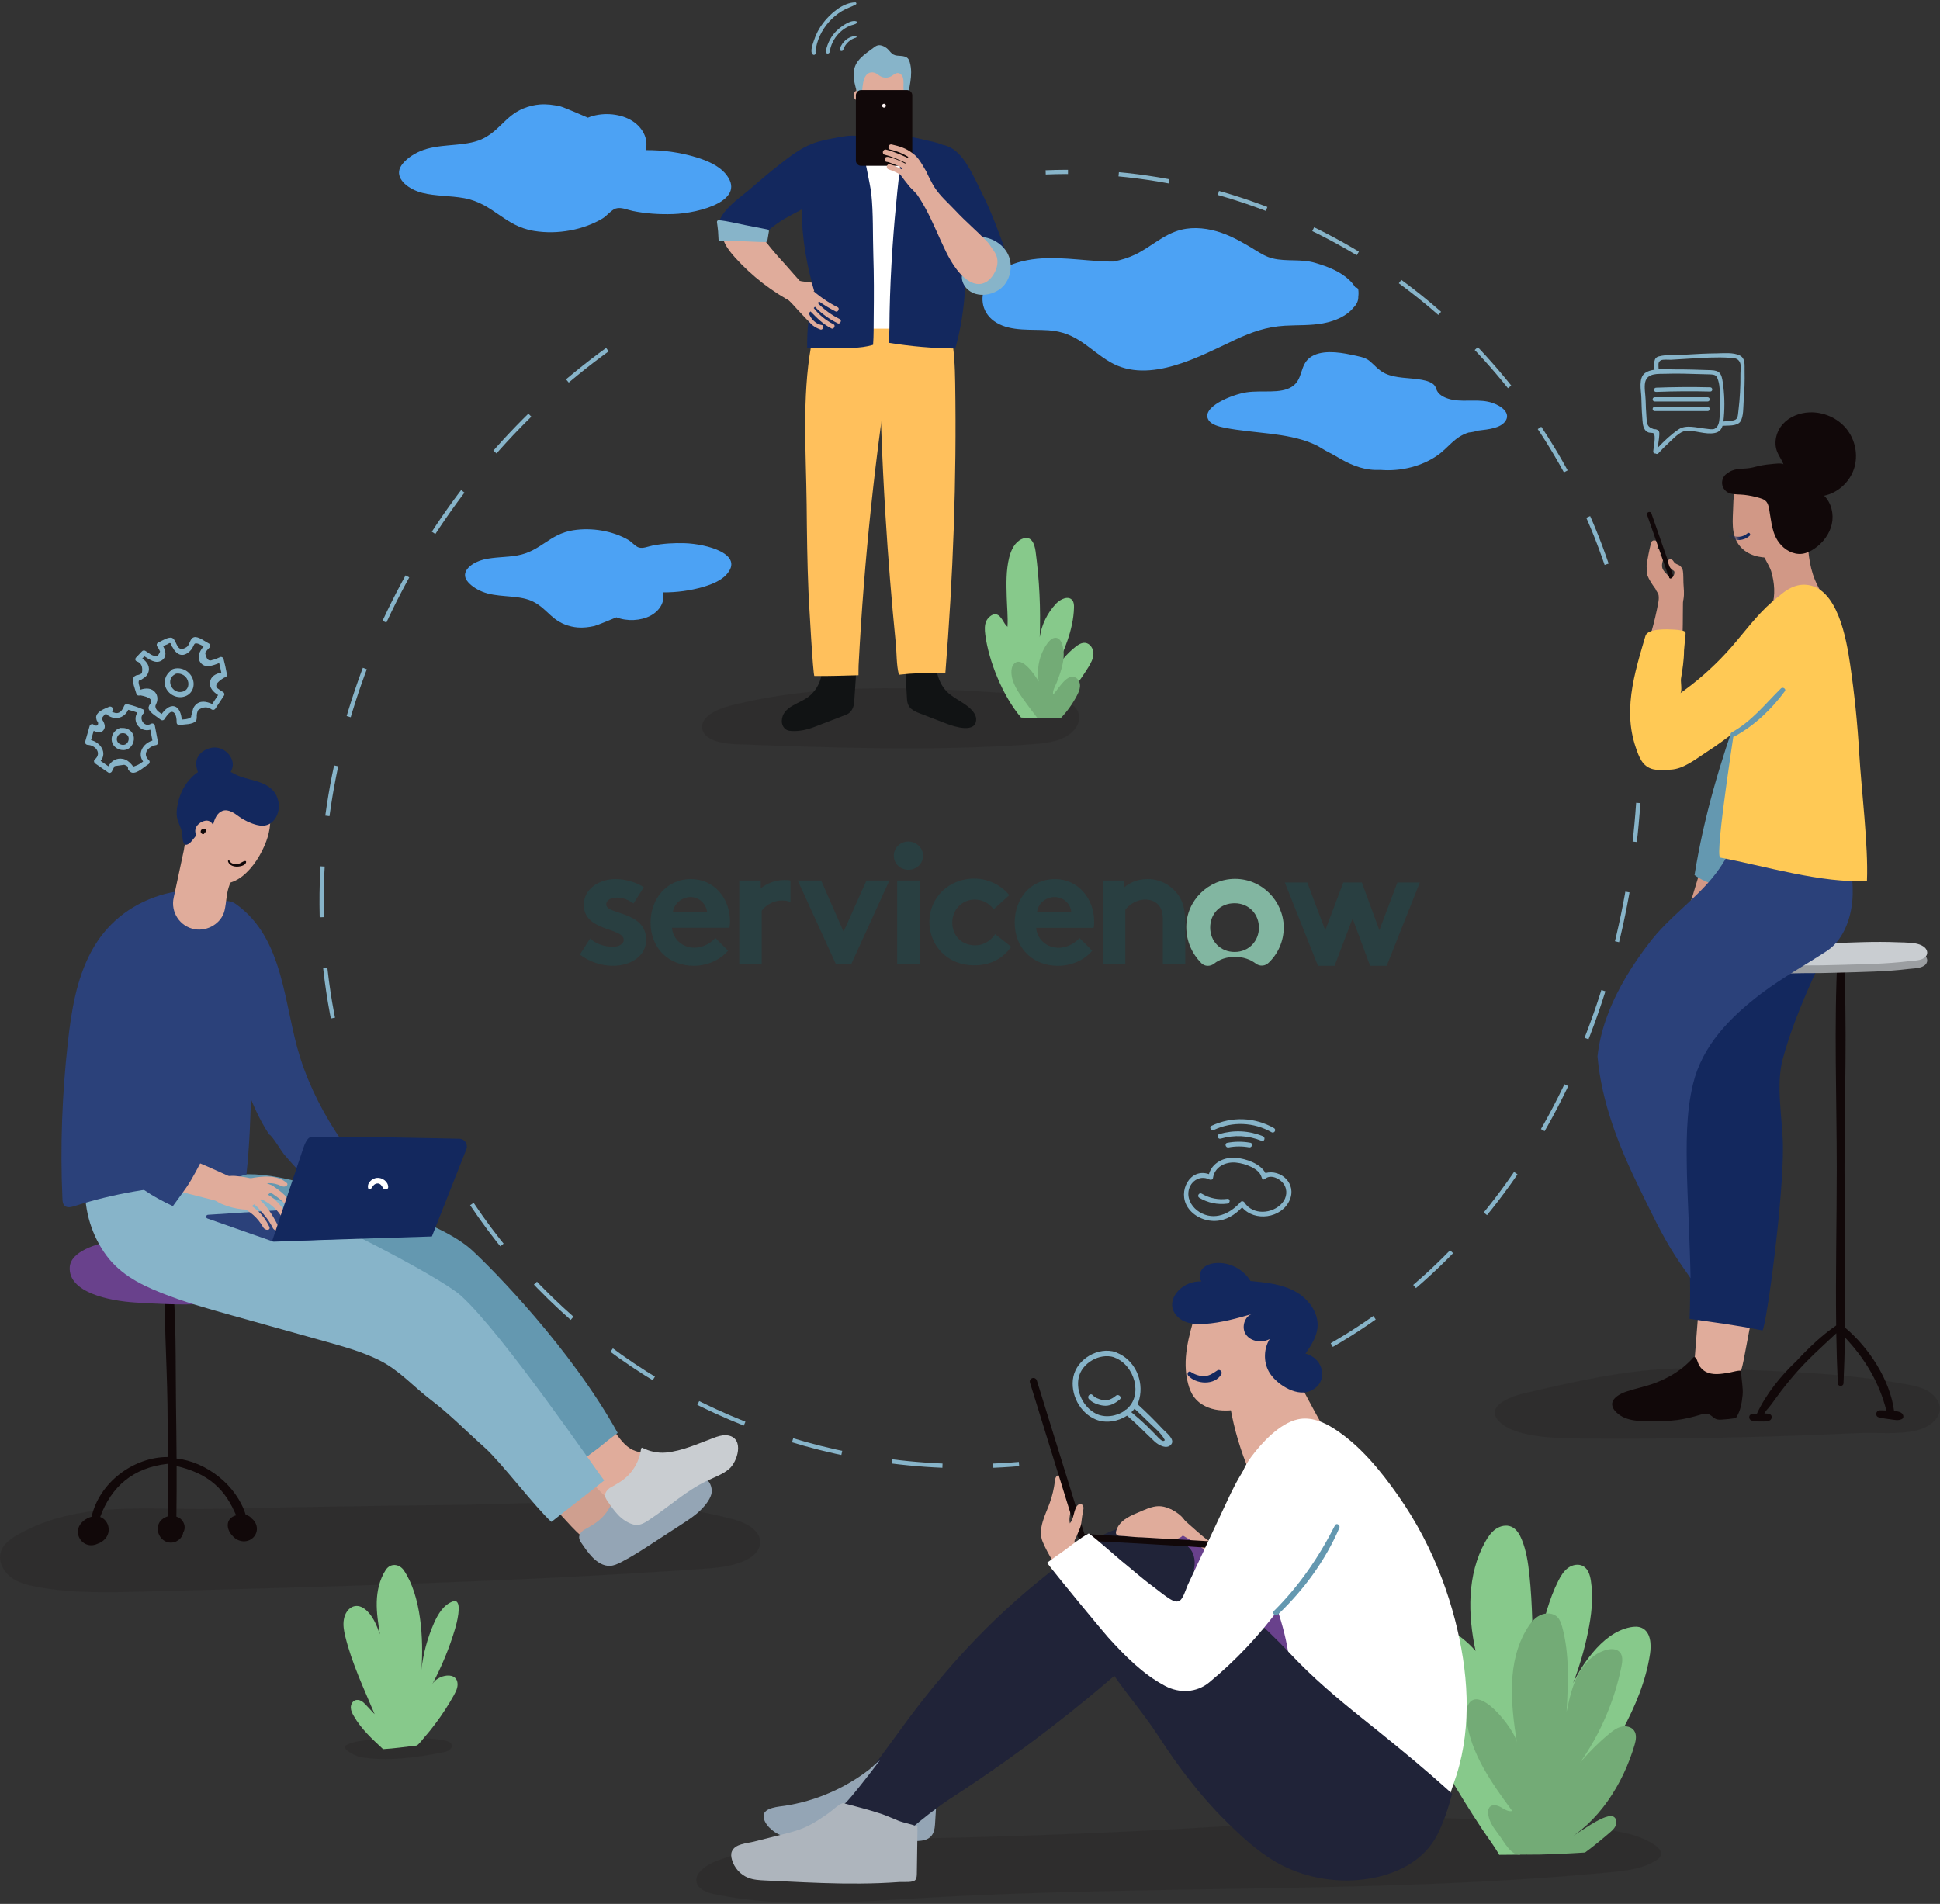 <svg width="325" height="319" viewBox="0 0 325 319" fill="none" xmlns="http://www.w3.org/2000/svg">
<rect x="0" y="0" width="325" height="319" fill="#333333" stroke="none"/>
<path d="M227.549 48.532C227.513 48.283 227.275 48.148 227.03 48.123C226.789 47.724 226.486 47.345 226.141 47.01C224.604 45.511 222.549 44.699 220.331 44.043C217.942 43.337 215.567 43.869 213.191 43.292C212.169 43.044 211.296 42.513 210.445 41.994C208.608 40.872 206.743 39.742 204.626 39.004C202.51 38.266 200.085 37.944 197.881 38.492C194.918 39.229 192.856 41.362 190.193 42.641C189.063 43.184 187.843 43.561 186.576 43.815C186.308 43.815 186.044 43.823 185.775 43.817C181.225 43.715 176.57 42.731 172.057 43.599C169.184 44.151 166.376 45.496 165.185 47.765C164.044 49.939 164.509 52.621 166.952 54.077C169.443 55.56 172.758 55.144 175.649 55.338C180.49 55.662 182.408 58.59 185.987 60.67C192.567 64.496 201.166 59.601 207.006 56.886C209.651 55.656 212.143 54.755 215.235 54.572C217.38 54.446 219.551 54.564 221.664 54.17C223.782 53.776 225.675 52.886 226.725 51.556C227.005 51.281 227.233 50.977 227.376 50.638C227.508 50.327 227.561 50.006 227.55 49.685C227.602 49.319 227.606 48.936 227.549 48.532Z" fill="#4CA2F4"/>
<path d="M252.189 70.567C251.346 71.756 249.37 71.934 247.674 72.139C247.112 72.309 246.541 72.423 246.019 72.472C243.62 73.231 242.688 74.995 240.785 76.319C238.233 78.094 234.728 79.023 231.247 78.734C230.663 78.76 230.076 78.743 229.496 78.671C227.128 78.378 225.265 77.312 223.403 76.211C222.486 75.75 221.588 75.25 220.741 74.72C220.437 74.569 220.129 74.424 219.812 74.291C215.509 72.482 210.116 72.62 205.261 71.69C204.156 71.478 202.962 71.142 202.49 70.421C201.057 68.232 206.43 66.088 208.829 65.728C211.396 65.344 214.503 66.033 216.426 64.798C218.328 63.577 217.692 61.25 219.438 59.923C221.172 58.605 224.139 58.956 226.32 59.432C227.339 59.654 228.631 59.834 229.346 60.406C230.256 61.133 230.884 62.018 232.057 62.577C233.809 63.414 236.144 63.267 238.206 63.637C239.086 63.795 239.997 64.097 240.384 64.665C240.563 64.928 240.611 65.224 240.751 65.499C241.149 66.276 242.264 66.796 243.425 66.993C245.639 67.372 247.905 66.781 250.035 67.51C251.67 68.072 253.104 69.274 252.189 70.567Z" fill="#4CA2F4"/>
<path opacity="0.13" d="M254.526 233.655C252.31 234.276 248.755 235.948 251.258 238.284C252.82 239.742 255.401 240.315 257.452 240.603C260.232 240.996 263.048 241.027 265.856 241.046C275.87 241.109 285.884 240.997 295.894 240.709C301.015 240.561 306.134 240.368 311.253 240.128C314.554 239.973 317.953 240.443 321.201 239.644C323.952 238.966 326.664 236.311 323.736 233.624C322.606 232.588 321.025 232.239 319.517 231.963C309.35 230.099 298.976 229.742 288.645 229.39C286.082 229.303 283.517 229.216 280.954 229.282C272.171 229.508 263.544 231.526 254.99 233.535C254.845 233.569 254.689 233.609 254.526 233.655Z" fill="#110809"/>
<path d="M283.012 155.338L286.892 154.044C286.892 154.044 290.773 143.696 290.773 143.049" fill="#D19886"/>
<path d="M285.599 143.049C285.599 143.696 281.719 155.984 281.719 155.984L286.893 157.925L290.773 143.696L285.599 143.049Z" fill="#D19886"/>
<path d="M291.499 118.455C288.142 127.847 285.476 136.688 283.877 146.619C285.44 147.812 287.492 148.203 289.004 149.172C292.351 141.742 295.714 134.266 297.973 126.327C298.084 125.935 298.195 125.524 298.144 125.124C298.1 124.787 297.946 124.493 297.795 124.21C295.75 120.382 293.707 116.554 291.663 112.726C291.854 114.836 292.215 116.452 291.499 118.455Z" fill="#6498B0"/>
<path d="M318.574 236.765C318.22 236.499 317.761 236.46 317.313 236.434C316.631 231.207 313.122 225.829 309.099 222.446C309.217 213.581 309.006 204.691 309.005 195.844C309.004 183.909 309.487 171.855 308.872 159.936C308.838 159.27 307.87 159.269 307.836 159.936C307.221 171.856 307.704 183.909 307.703 195.844C307.702 204.571 307.499 213.34 307.606 222.085C305.171 223.756 302.995 225.838 300.989 228.004C298.369 230.469 295.845 233.577 294.326 236.872C294.027 236.882 293.729 236.899 293.433 236.953C292.878 237.053 292.944 237.871 293.433 238.011C293.943 238.157 294.487 238.169 295.015 238.169C295.527 238.17 296.08 238.222 296.533 237.956C296.866 237.761 296.941 237.148 296.533 236.975C296.213 236.838 295.898 236.826 295.573 236.836C295.671 236.677 295.769 236.519 295.867 236.362C296.513 235.664 297.039 234.907 297.629 234.093C298.591 232.769 299.61 231.486 300.682 230.249C302.83 227.769 305.244 225.622 307.625 223.394C307.67 226.183 307.745 228.971 307.875 231.753C307.904 232.37 308.807 232.371 308.836 231.753C308.955 229.2 309.025 226.642 309.071 224.082C312.394 227.602 314.809 231.588 316.017 236.336C315.643 236.31 315.267 236.293 314.891 236.307C314.238 236.331 314.071 237.293 314.734 237.468C315.385 237.64 316.049 237.726 316.715 237.812C317.371 237.895 317.959 238.062 318.577 237.787C319.025 237.585 318.887 236.997 318.574 236.765Z" fill="#110809"/>
<path d="M304.072 97.21C302.98 94.592 302.886 91.922 302.733 89.215C301.637 88.872 299.804 89.41 298.398 89.651C297.55 89.797 294.829 89.865 294.584 90.776C294.364 91.595 296.415 94.695 296.705 95.666C297.282 97.598 297.46 99.702 296.839 101.621C296.375 103.058 295.47 104.343 294.301 105.299C293.653 105.83 292.894 106.301 292.547 107.063C291.812 108.68 293.865 109.552 295.041 109.893C297.795 110.691 299.575 106.375 302.359 105.689C304.271 105.218 307.967 105.167 307.09 102.247C305.933 100.656 304.829 99.025 304.072 97.21Z" fill="#D19886"/>
<path d="M298.687 93.224C300.702 92.917 300.296 95.023 301.736 93.58C302.068 93.247 303.63 90.487 303.538 90.026C302.968 87.18 302.812 83.439 301.486 82.135C299.926 80.602 297.037 80.371 295.001 80.192C293.587 80.067 291.991 80.343 291.13 81.471C290.441 82.374 290.387 83.594 290.362 84.73C290.31 87.053 289.885 89.616 291.486 91.516C292.774 93.045 294.82 93.523 296.744 93.419C297.546 93.376 297.803 93.164 298.606 93.144C298.713 93.141 298.828 93.144 298.915 93.205C299.001 93.268 298.772 93.158 298.687 93.224Z" fill="#D19886"/>
<path d="M285.866 214.515C285.762 214.952 285.673 215.396 285.554 215.826C285.197 217.123 284.666 217.993 284.556 219.374C284.339 222.134 284.121 224.894 283.904 227.654C283.72 229.994 284.919 232.934 287.288 233.371C290.499 233.961 291.639 230.365 292.133 227.76C292.713 224.7 293.293 221.64 293.874 218.58C294.184 216.944 294.73 214.733 294.174 213.092C293.691 211.669 292.398 211.332 291.041 211.19C289.55 211.034 287.864 211.148 286.837 212.322C286.293 212.947 286.056 213.72 285.866 214.515Z" fill="#E0AC9B"/>
<path d="M291.706 229.892C291.706 229.849 291.706 229.803 291.695 229.762C291.689 229.741 291.681 229.721 291.669 229.704C291.535 229.504 290.001 229.931 289.714 229.981C289.025 230.099 288.331 230.216 287.633 230.229C286.248 230.254 284.981 229.754 284.441 228.277C284.276 227.826 284.166 227.322 283.725 227.391C281.921 229.479 279.621 230.858 277.098 231.788C275.549 232.359 273.932 232.652 272.377 233.189C271.544 233.476 269.976 234.223 270.081 235.383C270.115 235.754 270.296 236.094 270.53 236.369C272.048 238.155 274.626 238.135 276.693 238.124C278.119 238.117 279.55 238.11 280.966 237.924C282.256 237.754 283.525 237.437 284.776 237.065C285.196 236.94 285.632 236.808 286.059 236.895C286.598 237.005 286.901 237.459 287.365 237.706C287.751 237.914 288.163 237.87 288.578 237.846C289.255 237.807 289.931 237.734 290.603 237.629C290.666 237.619 290.732 237.608 290.787 237.572C290.844 237.535 290.883 237.474 290.92 237.415C291.584 236.343 291.801 235.046 291.93 233.788C292.063 232.498 291.706 231.198 291.706 229.892Z" fill="#110809"/>
<path d="M304.397 142.505C299.774 141.247 294.134 140.673 290.78 143.929C290.653 144.052 290.53 144.179 290.411 144.313C286.285 148.921 283.94 154.758 282.831 160.579C279.035 180.507 283.807 200.915 283.057 220.978C287.142 221.56 291.238 222.092 295.267 222.919C295.978 221.746 298.817 200.636 298.685 191.928C298.614 187.285 297.456 181.875 298.668 177.392C299.875 172.929 301.739 168.317 303.655 164.053C305.726 159.441 313.665 145.027 304.397 142.505Z" fill="#13285E"/>
<path d="M322.258 159.897C321.457 159.337 320.27 159.254 319.219 159.22C319.188 159.217 319.159 159.213 319.129 159.211C318.792 159.19 318.451 159.183 318.107 159.183C316.058 159.098 314.004 159.102 311.953 159.158C308.149 159.261 304.311 159.437 300.523 159.812C299.894 159.874 296.978 160.056 296.378 160.971C296.188 161.079 296.036 161.222 295.949 161.416C295.597 162.197 296.341 162.746 296.992 162.892C298.586 163.25 300.511 163.043 302.142 163.051C304.141 163.061 306.14 163.026 308.138 162.965C312 162.849 315.93 162.818 319.767 162.345C320.597 162.243 321.976 162.277 322.587 161.596C323.102 161.022 322.84 160.304 322.258 159.897Z" fill="#9B9EA1"/>
<path d="M322.258 158.603C321.457 158.043 320.27 157.96 319.219 157.926C319.188 157.924 319.159 157.919 319.129 157.917C318.792 157.896 318.451 157.89 318.107 157.89C316.058 157.804 314.004 157.808 311.953 157.864C308.149 157.968 304.311 158.143 300.523 158.518C299.894 158.58 296.978 158.762 296.378 159.677C296.188 159.785 296.036 159.928 295.949 160.122C295.597 160.903 296.341 161.452 296.992 161.598C298.586 161.956 300.511 161.749 302.142 161.757C304.141 161.767 306.14 161.731 308.138 161.671C312 161.555 315.93 161.524 319.767 161.052C320.597 160.949 321.976 160.983 322.587 160.303C323.102 159.728 322.84 159.01 322.258 158.603Z" fill="#C9CDD1"/>
<path d="M309.86 143.569C309.353 140.88 308.389 138.431 306.606 138.406C302.304 138.348 298.003 138.162 293.703 138.013C293.209 137.996 291.995 137.748 291.551 137.96C290.721 138.355 290.804 139.753 290.547 140.573C289.801 142.957 288.454 145.162 286.828 147.13C283.685 150.934 279.586 153.764 276.556 157.65C273.586 161.46 271.008 165.566 269.331 170.006C268.478 172.267 267.874 174.614 267.623 176.996C268.301 184.716 271.205 192.101 274.664 199.143C276.514 202.91 278.337 206.829 280.628 210.389C281.451 211.668 282.345 212.908 283.213 214.16C283.116 208.646 282.658 199.507 282.609 196.859C282.514 191.765 282.425 186.615 283.623 181.641C285.169 175.222 289.73 170.53 295.091 166.443C298.583 163.824 302.429 161.699 306.046 159.336C309.041 157.379 310.297 153.286 310.375 149.886C310.403 148.705 310.324 146.036 309.86 143.569Z" fill="#2B417A"/>
<path d="M275.85 94.765C276.029 93.489 276.275 92.227 276.587 90.976C276.779 90.207 277.967 90.533 277.775 91.304C277.727 91.497 277.683 91.691 277.638 91.884C277.998 91.897 278.36 92.196 278.242 92.648C278.211 92.767 278.176 92.885 278.142 93.003C278.374 92.971 278.63 93.068 278.772 93.258C278.605 93.901 278.3 94.506 278.491 95.189C278.676 95.852 279.73 96.528 279.677 96.853C279.676 96.861 279.692 96.859 279.7 96.862C279.731 96.888 279.762 96.913 279.793 96.939C279.84 96.977 279.902 96.938 279.906 96.894C279.941 96.886 279.975 96.871 280.005 96.849C280.828 97.87 282.068 98.262 281.936 101.346C281.902 102.115 281.99 107.369 281.677 107.358C280.657 107.32 278.824 106.89 277.812 106.763C277.449 106.717 277.005 107.44 276.623 107.242C276.231 107.039 276.602 106.058 276.686 105.763C277.129 104.196 277.5 102.611 277.798 101.011C277.871 100.618 277.92 100.184 277.865 99.785C277.801 99.324 277.459 99.064 277.342 98.672C277.29 98.606 277.239 98.541 277.192 98.475C276.766 97.885 276.241 97.099 275.987 96.411C275.822 95.966 275.883 95.695 275.987 95.269C275.881 95.139 275.822 94.968 275.85 94.765Z" fill="#D19886"/>
<path d="M311.473 126.288C311.184 121.277 310.674 116.279 309.944 111.312C309.348 107.258 307.875 98.291 302.486 97.977C298.969 97.772 296.243 101.667 294.736 104.337C292.509 108.286 291.861 112.946 291.283 117.373C291.015 119.425 287.164 143.44 288.185 143.696C295.391 145.036 305.452 148.095 312.763 147.576C313.017 141.809 311.807 132.051 311.473 126.288Z" fill="#FFC955"/>
<path d="M303.391 103.259C303.367 102.908 303.318 102.556 303.243 102.2C303.098 101.517 302.912 100.823 302.503 100.256C301.873 99.382 300.717 98.92 299.658 99.121C298.774 99.288 298.026 99.857 297.338 100.435C297.177 100.57 297.018 100.706 296.861 100.843C294.247 103.122 292.277 105.879 290.01 108.47C287.703 111.105 285.106 113.497 282.286 115.574C282.023 115.768 281.755 115.962 281.486 116.156C281.854 115.89 281.53 114.202 281.606 113.738C281.856 112.215 282.118 110.554 282.118 108.997C282.186 108.229 282.248 107.46 282.325 106.693C282.395 105.996 282.525 105.805 281.769 105.647C281.332 105.555 280.881 105.516 280.436 105.492C279.455 105.439 276.05 105.233 275.657 106.551C275.32 107.683 274.983 108.814 274.666 109.951C273.744 113.263 272.97 116.683 273.101 120.144C273.166 121.868 273.465 123.579 274.025 125.212C274.58 126.828 275.123 128.456 276.95 128.89C277.614 129.047 278.306 129.019 278.987 128.99C279.285 128.978 279.582 128.965 279.88 128.952C282.031 128.86 284.026 127.222 285.779 126.087C287.617 124.898 289.399 123.622 291.092 122.234C295.676 118.477 299.492 113.88 302.127 108.559C302.96 106.877 303.516 105.106 303.391 103.259Z" fill="#FFC955"/>
<path d="M280.467 98.112C280.666 98.042 280.778 97.844 280.717 97.67L276.642 85.993C276.581 85.818 276.37 85.733 276.171 85.803C275.972 85.872 275.86 86.07 275.921 86.245L279.996 97.922C280.056 98.096 280.267 98.181 280.467 98.112Z" fill="#110809"/>
<path d="M279.129 96.636C279.293 96.277 279.45 96.449 279.585 96.631C279.599 96.748 279.638 96.87 279.756 96.918C279.865 96.963 279.985 96.916 280.072 96.846C280.307 96.655 280.502 96.266 280.516 95.964C280.521 95.958 280.528 95.951 280.533 95.945C280.49 95.862 280.471 95.775 280.473 95.69C280.441 95.667 280.404 95.64 280.358 95.61C280.069 95.415 279.849 95.225 279.691 94.94L279.43 94.193C279.304 93.698 280.018 93.43 280.388 94.088C280.64 94.537 281.167 94.576 281.396 94.767C281.683 95.006 281.893 95.305 281.935 95.687C282.031 96.356 281.983 97.003 282.019 97.669C282.069 98.608 282.19 99.463 282.025 100.408C281.984 100.644 281.923 100.894 281.744 101.053C281.456 101.31 280.976 101.204 280.696 100.937C280.473 100.724 280.341 100.435 280.214 100.155C280.094 99.888 279.973 99.62 279.852 99.353C279.615 98.829 279.292 98.234 279.152 97.681C278.891 97.472 278.981 96.962 279.129 96.636Z" fill="#D19886"/>
<mask id="mask0_1_793" style="mask-type:luminance" maskUnits="userSpaceOnUse" x="290" y="80" width="14" height="15">
<path d="M298.686 93.225C300.701 92.917 300.294 95.023 301.734 93.58C302.066 93.247 303.579 90.974 303.628 90.507C303.862 88.243 302.81 83.439 301.485 82.136C300.241 80.913 297.731 80.743 296 80.958C292.468 81.395 289.842 82.763 290.247 88.284C290.477 91.43 292.745 93.334 296.742 93.117C297.544 93.074 297.801 93.165 298.603 93.146C298.711 93.143 298.826 93.145 298.913 93.207C299 93.268 298.77 93.158 298.686 93.225Z" fill="white"/>
</mask>
<g mask="url(#mask0_1_793)">
<path d="M289.999 89.588C290.881 90.149 291.991 90.032 292.766 89.344C293.03 89.11 293.37 89.54 293.108 89.774C292.142 90.631 290.753 90.715 289.671 90.028C289.372 89.838 289.702 89.4 289.999 89.588Z" fill="#13285E"/>
</g>
<path d="M296.935 85.753C297.004 85.595 297.096 85.457 297.217 85.35C297.745 85.366 298.241 85.669 298.439 86.196C298.662 86.786 298.454 87.655 297.732 87.74C297.394 87.779 297.036 87.686 296.754 87.496C296.744 87.319 296.738 87.129 296.739 86.936C296.769 86.535 296.83 86.141 296.935 85.753Z" fill="#E0AC9B"/>
<path d="M297.144 89.185C297.349 89.798 297.634 90.391 298.057 90.947C298.958 92.13 300.424 92.972 301.899 92.788C302.654 92.694 303.356 92.345 303.982 91.913C305.392 90.942 306.504 89.485 306.875 87.813C307.246 86.141 306.809 84.268 305.598 83.058C307.904 82.576 309.869 80.769 310.598 78.529C311.328 76.289 310.818 73.701 309.339 71.867C307.861 70.032 305.472 68.989 303.118 69.091C301.459 69.163 299.788 69.812 298.678 71.047C297.568 72.282 297.106 74.133 297.714 75.679C298.008 76.425 298.524 77.072 298.782 77.832C298.668 77.501 296.997 77.742 296.742 77.761C295.654 77.844 294.696 78.03 293.642 78.323C292.319 78.654 290.918 78.344 289.742 79.051C289.504 79.194 289.265 79.338 289.065 79.529C288.593 79.98 288.387 80.69 288.543 81.324C288.699 81.957 289.211 82.49 289.838 82.671C290.566 82.881 291.443 82.825 292.199 82.912C293.068 83.011 293.929 83.186 294.768 83.435C295.102 83.534 295.439 83.649 295.715 83.861C296.329 84.332 296.386 85.416 296.508 86.121C296.688 87.148 296.81 88.191 297.144 89.185Z" fill="#110809"/>
<path d="M298.35 115.35C295.69 117.969 293.548 120.787 290.118 122.711C289.634 122.983 290.076 123.662 290.569 123.395C293.974 121.548 296.846 118.757 299.016 115.805C299.278 115.451 298.674 115.031 298.35 115.35Z" fill="#6498B0"/>
<path d="M292.266 62.147C292.245 61.198 292.439 60.05 291.451 59.556C290.364 59.014 288.755 59.196 287.599 59.206C285.882 59.221 284.166 59.314 282.453 59.417C281.017 59.503 279.287 59.35 277.9 59.714C276.918 59.972 277.157 60.977 277.154 61.8C277.154 61.854 277.164 61.9 277.181 61.941C276.571 62.026 276.008 62.19 275.582 62.501C274.441 63.334 274.934 65.411 274.969 66.596C275.001 67.675 275.025 68.756 275.116 69.832C275.173 70.507 275.156 71.402 275.562 71.986C275.726 72.223 275.922 72.359 276.183 72.461C276.347 72.525 276.874 72.501 276.988 72.585C277.49 72.958 276.976 75.098 276.958 75.651C276.949 75.909 277.171 76.02 277.369 75.986C277.495 76.085 277.673 76.107 277.813 75.954C278.396 75.318 279 74.706 279.639 74.127C280.345 73.488 281.401 72.299 282.384 72.204C283.992 72.05 285.676 72.871 287.284 72.543C288.045 72.389 288.392 71.925 288.569 71.342C289.439 71.273 290.964 71.435 291.531 70.669C292.13 69.859 292.034 68.06 292.113 67.106C292.252 65.457 292.303 63.801 292.266 62.147ZM287.246 71.837C286.869 72.03 286.099 71.855 285.696 71.817C284.293 71.683 282.458 71.093 281.211 71.938C279.933 72.803 278.776 73.898 277.712 75.026C277.794 74.28 277.949 73.542 277.981 72.801C278.002 72.351 277.941 72.121 277.484 71.954C277.32 71.894 277.154 71.933 276.988 71.879C275.787 71.488 275.903 70.784 275.822 69.832C275.743 68.9 275.716 67.965 275.687 67.031C275.661 66.151 275.419 64.916 275.606 64.057C275.958 62.434 277.814 62.67 279.039 62.624C281.051 62.549 283.068 62.637 285.079 62.689C285.527 62.7 285.977 62.702 286.425 62.723C287.377 62.768 287.571 62.849 287.859 63.793C288.141 64.716 288.122 65.84 288.158 66.806C288.196 67.846 288.172 68.89 288.077 69.927C288.015 70.608 287.963 71.469 287.246 71.837ZM291.502 65.755C291.444 66.806 291.352 67.856 291.223 68.901C291.108 69.839 291.167 70.374 290.117 70.484C289.65 70.533 289.182 70.576 288.714 70.62C288.743 70.392 288.763 70.159 288.784 69.927C288.958 67.968 288.896 65.991 288.609 64.046C288.402 62.638 288.133 62.075 286.651 62.022C284.564 61.948 282.468 61.883 280.38 61.892C279.681 61.895 278.752 61.829 277.852 61.878C277.857 61.854 277.86 61.829 277.86 61.801C277.862 61.213 277.677 60.706 278.213 60.382C278.556 60.175 279.574 60.299 279.983 60.274C281.04 60.209 282.097 60.143 283.155 60.082C285.349 59.957 287.586 59.797 289.783 59.946C290.503 59.994 291.189 59.974 291.513 60.795C291.693 61.254 291.564 62.105 291.57 62.599C291.581 63.651 291.559 64.704 291.502 65.755Z" fill="#87B4C9"/>
<path d="M286.507 64.894C283.484 64.821 280.461 64.841 277.439 64.956C276.986 64.973 276.984 65.68 277.439 65.663C280.461 65.548 283.484 65.527 286.507 65.601C286.963 65.612 286.962 64.905 286.507 64.894Z" fill="#87B4C9"/>
<path d="M286.074 66.562H277.204C276.749 66.562 276.749 67.269 277.204 67.269H286.074C286.529 67.269 286.53 66.562 286.074 66.562Z" fill="#87B4C9"/>
<path d="M286.074 68.172H277.204C276.749 68.172 276.749 68.878 277.204 68.878H286.074C286.529 68.878 286.53 68.172 286.074 68.172Z" fill="#87B4C9"/>
<path opacity="0.13" d="M88.169 251.851C83.87 251.963 79.579 252.112 75.318 252.157C62.209 252.298 49.101 252.512 35.995 252.799C24.82 253.043 13.293 251.31 3.041 257.1C1.794 257.798 0.513 258.708 0.118 260.081C-0.319 261.599 0.515 263.263 1.766 264.229C3.017 265.195 4.605 265.596 6.159 265.887C12.031 266.987 18.056 266.835 24.027 266.679C55.221 265.866 86.426 265.052 117.555 262.885C119.999 262.714 122.501 262.522 124.734 261.515C125.966 260.96 127.193 259.999 127.341 258.655C127.583 256.481 125.046 255.155 122.934 254.584C111.592 251.518 99.851 251.547 88.169 251.851Z" fill="#110809"/>
<path d="M103.139 253.221C103.227 253.059 103.313 252.896 103.397 252.736C103.613 252.319 103.817 251.845 103.687 251.393C103.563 250.961 103.166 250.673 102.805 250.405C101.816 249.671 100.906 248.829 100.097 247.899C99.204 246.873 98.427 245.736 97.4 244.845C95.277 243.002 91.546 242.875 89.737 245.254C89.404 245.692 89.141 246.199 89.069 246.745C88.895 248.062 89.822 249.244 90.7 250.24C91.835 251.527 92.986 252.801 94.154 254.058C95.204 255.19 96.237 256.388 97.419 257.394C97.668 257.605 97.915 257.808 98.158 258.012C98.503 258.303 100.874 256.207 101.16 255.943C101.97 255.195 102.602 254.208 103.139 253.221Z" fill="#CF9F8F"/>
<path d="M42.872 255.339C42.708 254.941 42.432 254.619 42.1 254.368C42.008 254.255 41.905 254.152 41.776 254.066C41.589 253.942 41.381 253.864 41.165 253.821C39.657 248.912 34.641 244.942 29.582 244.377C29.564 241.301 29.526 238.225 29.484 235.152C29.389 227.977 29.57 220.645 28.811 213.505C28.735 212.792 27.703 212.76 27.676 213.505C27.407 220.692 27.955 227.96 28.054 235.152C28.096 238.142 28.108 241.133 28.115 244.124C22.313 244.122 16.631 248.437 15.342 254.131C14.352 254.394 13.379 255.153 13.122 256.088C12.796 257.278 13.564 258.552 14.748 258.849C15.303 258.988 15.875 258.898 16.366 258.653C17.341 258.327 18.155 257.493 18.212 256.427C18.266 255.43 17.685 254.501 16.785 254.165C18.648 249.091 22.287 245.907 28.074 245.266C28.088 245.272 28.102 245.279 28.118 245.285C28.123 248.211 28.123 251.136 28.139 254.062C28 254.096 27.87 254.145 27.749 254.207C27.281 254.408 26.871 254.752 26.646 255.203C25.993 256.512 26.861 258.227 28.311 258.445C29.471 258.62 30.549 257.805 30.701 256.757C30.766 256.649 30.823 256.537 30.859 256.422C31.086 255.702 30.792 254.935 30.227 254.46C30.049 254.311 29.813 254.195 29.552 254.115C29.594 251.289 29.599 248.461 29.588 245.633C31.914 246.21 34.07 247.022 35.96 248.658C37.706 250.168 38.695 251.935 39.561 253.891C39.366 253.946 39.178 254.02 39.002 254.12C37.716 254.851 38.048 256.434 38.946 257.327C39.439 257.925 40.233 258.302 41.01 258.247C42.479 258.144 43.44 256.728 42.872 255.339Z" fill="#110809"/>
<path d="M34.891 207.367C29.589 206.731 24.131 206.897 18.915 207.882C16.161 208.403 11.846 209.662 11.683 212.315C11.419 216.585 18.372 217.964 22.587 218.232C29.744 218.687 37.827 219.048 44.481 216.535C46.112 215.919 47.781 214.969 48.085 213.564C48.324 212.465 47.624 211.339 46.588 210.578C45.552 209.818 44.217 209.365 42.888 208.982C40.3 208.233 37.616 207.694 34.891 207.367Z" fill="#69418C"/>
<path d="M117.617 247.554C117.519 247.536 117.416 247.524 117.308 247.517C116.578 247.475 115.864 247.718 115.179 247.973C112.567 248.945 109.987 250.149 107.212 250.418C105.881 250.548 104.422 250.227 103.206 249.599C103.155 249.63 103.116 249.674 103.068 249.708C103.055 249.753 103.043 249.797 103.031 249.842C102.826 251.3 102.261 252.635 101.276 253.813C100.276 255.01 99.023 255.673 97.77 256.369C97.122 256.903 96.711 257.514 97.309 258.395C97.901 259.268 98.496 260.144 99.228 260.903C100.025 261.729 101.081 262.435 102.227 262.364C102.87 262.325 103.472 262.044 104.046 261.75C105.839 260.83 107.532 259.73 109.222 258.632C110.882 257.553 112.543 256.474 114.203 255.395C115.306 254.678 116.416 253.956 117.353 253.034C118.134 252.265 119.271 250.94 119.236 249.764C119.206 248.771 118.65 247.74 117.617 247.554Z" fill="#94A5B5"/>
<path d="M104.002 241.252C103.607 240.773 103.244 240.261 102.872 239.763C102.293 238.99 101.68 238.241 101.035 237.522C100.711 237.161 100.37 236.8 99.936 236.584C99.557 236.396 99.129 236.332 98.71 236.269C98.061 236.174 97.404 236.077 96.754 236.158C95.653 236.294 94.631 236.965 94.067 237.92C92.633 240.352 95.243 243.321 96.617 245.252C98.3 247.617 100.267 249.779 102.465 251.675C103.132 252.25 104.462 252.13 105.102 251.497C106.472 250.142 107.622 248.564 108.493 246.846C108.942 245.96 109.555 244.33 108.604 243.528C108.14 243.137 107.618 243.357 107.043 243.268C106.354 243.161 105.698 242.833 105.153 242.405C104.725 242.069 104.351 241.673 104.002 241.252Z" fill="#E0AC9B"/>
<path d="M121.97 240.512C121.872 240.494 121.769 240.482 121.661 240.476C120.931 240.433 120.217 240.676 119.532 240.931C116.92 241.903 114.339 243.107 111.565 243.377C110.234 243.506 108.775 243.185 107.559 242.557C107.508 242.588 107.469 242.633 107.421 242.667C107.408 242.712 107.396 242.756 107.384 242.801C107.178 244.259 106.614 245.594 105.629 246.772C104.629 247.969 103.376 248.632 102.123 249.328C101.474 249.862 101.064 250.473 101.662 251.354C102.254 252.227 102.849 253.103 103.581 253.861C104.275 254.581 105.251 255.254 106.248 255.467C107.317 255.695 108.236 254.999 109.099 254.419C112.209 252.328 115.02 249.748 118.403 248.132C119.661 247.53 121.005 247.058 122.087 246.178C123.543 244.995 124.772 241.019 121.97 240.512Z" fill="#C9CDD1"/>
<path d="M45.144 187.395L45.146 187.395C45.136 187.359 45.13 187.322 45.12 187.286L45.144 187.395Z" fill="#E6AC8E"/>
<path d="M39.043 158.389L39.162 158.953V158.954L39.043 158.389Z" fill="#E6AC8E"/>
<path d="M45.047 186.966C45.067 187.075 45.094 187.18 45.121 187.286L45.035 186.875C45.04 186.906 45.041 186.936 45.047 186.966Z" fill="#E6AC8E"/>
<path d="M53.591 185.714L45.147 187.395C45.751 189.502 47.866 190.85 50.069 190.452C52.324 190.044 53.846 187.957 53.591 185.714Z" fill="#E6AC8E"/>
<path d="M100.243 242.634C101.3 241.759 102.374 240.905 103.475 240.088C95.705 226.053 82.698 212.824 79.116 209.516C73.831 204.636 60.433 201.074 56.377 199.866C50.782 198.2 42.651 195.376 36.791 197.514C32.991 198.9 30.547 202.811 30.664 207.002C30.777 211.068 33.551 215.291 37.935 215.424C38.033 215.427 38.128 215.417 38.224 215.42C43.374 215.581 48.6 215.618 53.751 215.504C58.177 215.407 61.828 216.649 65.757 218.859C68.66 220.492 71.319 222.518 73.968 224.538C80.033 229.161 90.384 238.957 97.425 244.76C98.347 244.034 99.293 243.331 100.243 242.634Z" fill="#6498B0"/>
<path d="M59.731 195.543C59.012 194.805 58.293 194.068 57.574 193.33C56.616 192.349 55.656 191.364 54.576 190.518C54.309 190.309 54.024 190.104 53.692 190.036C53.087 189.912 53.026 190.241 52.745 190.605C52.41 191.041 51.891 191.314 51.485 191.681C51.251 191.893 49.53 193.691 49.323 193.609C51.623 195.275 53.922 196.941 56.221 198.607C57.758 199.72 59.738 198.425 60.816 197.163C60.892 197.073 60.971 196.963 60.947 196.848C60.931 196.774 60.877 196.716 60.824 196.663C60.46 196.289 60.096 195.916 59.731 195.543Z" fill="#E0AC9B"/>
<path d="M48.617 194.608C49.329 195.403 50.061 196.183 50.771 196.976C51.538 197.833 52.361 198.726 53.461 199.062C54.783 199.465 56.253 198.946 57.302 198.047C58.29 197.199 59.004 195.945 58.918 194.646C58.837 193.403 58.066 192.329 57.357 191.305C54.368 186.99 51.876 182.201 50.281 177.187C47.518 168.503 47.684 157.28 39.517 151.479C38.38 150.672 36.675 150.767 36.158 152.26C35.607 153.847 36.231 156.517 36.401 158.17C36.786 161.916 37.739 165.458 38.351 169.131C39.033 173.214 39.762 177.304 41.013 181.258C41.992 184.356 43.316 187.389 45.096 190.098C45.47 190.098 47.213 192.97 47.558 193.385C47.901 193.798 48.257 194.205 48.617 194.608Z" fill="#2B417A"/>
<path d="M41.047 166.532C41.13 166.517 41.223 166.502 41.337 166.483L41.047 166.532Z" fill="#C9CDD1"/>
<path d="M40.764 166.579C40.764 166.579 40.805 166.572 40.865 166.562L40.764 166.579Z" fill="#C9CDD1"/>
<path d="M92.382 255.001C92.907 254.532 100.488 248.694 101.226 248.052C100.194 246.834 84.202 223.395 77.221 217.097C73.56 213.794 52.241 202.907 45.579 200.721C41.337 199.329 37.1 197.719 32.636 197.213C30.596 196.982 28.522 197.293 26.512 196.972C24.882 196.712 23.237 196.566 21.591 196.465C20.005 196.368 19.852 195.941 18.839 194.839C18.213 194.158 17.149 193.922 16.293 194.274C14.923 194.837 14.443 196.524 14.318 198C13.969 202.133 15.104 206.366 17.425 209.798C19.785 213.286 23.128 215.068 26.947 216.599C30.808 218.148 34.824 219.271 38.831 220.39C44.095 221.861 49.359 223.332 54.624 224.802C57.668 225.653 60.733 226.512 63.562 227.922C66.895 229.585 69.278 232.347 72.186 234.557C75.374 236.979 78.265 239.942 81.258 242.602C83.866 244.92 89.775 252.683 92.382 255.001Z" fill="#87B4C9"/>
<path d="M32.695 198.501C33.46 198.465 34.224 198.415 34.986 198.347C36.22 198.237 37.481 198.137 38.676 197.791C39.581 197.529 40.382 196.918 41.283 196.811C42.32 187.104 42.029 177.055 42.384 167.292C42.532 163.227 42.615 159.816 41.179 155.971C40.031 152.898 37.807 150.551 34.597 149.658C32.021 148.941 29.269 149.237 26.716 150.05C21.678 151.654 17.759 154.841 15.283 159.451C12.791 164.089 11.951 169.417 11.376 174.587C10.406 183.313 10.064 192.113 10.463 200.883C10.482 201.284 10.518 201.724 10.803 202.007C11.23 202.429 11.937 202.264 12.508 202.078C18.903 200.004 26.019 198.816 32.695 198.501Z" fill="#2B417A"/>
<path d="M32.606 155.694C30.138 155.248 28.544 152.832 29.104 150.387L31.27 140.257C31.274 140.238 34.876 140.908 35.117 140.952C36.035 141.118 36.952 141.285 37.87 141.449C38.896 141.632 39.743 141.429 39.946 142.769C40.032 143.33 39.914 143.901 39.766 144.448C39.38 145.871 38.786 147.225 38.329 148.625C37.903 149.931 37.926 151.238 37.622 152.537C37.113 154.719 34.749 156.08 32.606 155.694Z" fill="#E0AC9B"/>
<path d="M45.791 208.034C45.088 207.779 37.906 205.265 34.749 204.16C34.422 204.045 34.491 203.565 34.837 203.542L57.08 202.103C57.119 202.1 57.158 202.105 57.197 202.118L70.665 206.387C71.005 206.495 70.938 206.994 70.582 207.009L45.91 208.051C45.869 208.054 45.83 208.049 45.791 208.034Z" fill="#2B417A"/>
<path d="M33.984 147.557C31.147 146.061 30.06 142.548 31.556 139.71C32.105 138.668 32.656 137.624 33.206 136.582C33.65 135.739 33.979 134.833 34.501 134.032C34.679 133.761 34.818 133.349 35.017 133.111C35.279 132.797 35.798 132.821 36.178 132.785C38.297 132.586 40.424 132.982 42.466 133.525C42.821 133.62 43.18 133.721 43.495 133.913C43.78 134.088 44.017 134.33 44.242 134.579C44.511 134.877 44.875 135.235 45.059 135.591C45.394 136.24 45.3 137.372 45.249 138.084C45.178 139.063 44.949 140.028 44.609 140.947C43.809 143.105 42.43 145.354 40.618 146.802C38.773 148.276 36.104 148.675 33.984 147.557Z" fill="#E0AC9B"/>
<path d="M38.322 197.05C37.382 196.628 36.442 196.206 35.502 195.785C34.251 195.224 32.996 194.662 31.681 194.271C31.357 194.175 31.016 194.088 30.682 194.148C30.073 194.256 30.137 194.584 30.011 195.025C29.859 195.554 29.477 195.999 29.234 196.489C29.095 196.772 28.155 199.077 27.932 199.077C30.683 199.781 33.433 200.486 36.184 201.189C38.023 201.66 39.388 199.728 39.926 198.158C39.965 198.046 39.997 197.916 39.932 197.817C39.891 197.755 39.818 197.721 39.75 197.69C39.273 197.476 38.797 197.263 38.322 197.05Z" fill="#E0AC9B"/>
<path d="M47.178 198.733C45.494 197.952 44.672 198.277 42.726 198.472C41.991 198.545 41.233 197.562 41.961 197.427C43.974 197.056 46.437 196.792 48.042 198.205C48.414 198.532 47.799 199.02 47.178 198.733Z" fill="#E0AC9B"/>
<path d="M36.283 197.82C36.452 197.678 36.635 197.556 36.825 197.46C37.882 196.923 39.134 196.964 40.308 197.124C42.044 197.362 43.756 197.83 45.364 198.526C46.607 199.065 45.347 199.815 44.694 200.29C43.814 200.932 42.898 201.529 42.022 202.198C41.807 202.363 41.585 202.531 41.323 202.604C41.085 202.67 40.834 202.652 40.588 202.627C39.421 202.503 38.272 202.207 37.191 201.749C36.352 201.394 35.326 200.789 35.309 199.771C35.295 199.021 35.707 198.304 36.283 197.82Z" fill="#E0AC9B"/>
<path d="M45.107 205.513C44.118 203.45 42.496 202.003 40.567 201.171C39.661 200.779 39.463 201.881 40.313 202.246C41.863 202.911 43.175 204.02 44.08 205.624C44.442 206.265 45.428 206.182 45.107 205.513Z" fill="#E0AC9B"/>
<path d="M49.044 205.569C47.268 201.333 44.973 199.374 40.812 198.847C40.08 198.755 40.026 199.863 40.745 199.994C44.103 200.604 46.679 202.165 47.903 205.326C48.169 206.014 49.329 206.246 49.044 205.569Z" fill="#E0AC9B"/>
<path d="M46.799 205.785C45.964 204.142 45.001 202.396 43.63 201.132C42.38 199.981 40.87 199.65 39.237 199.404C38.508 199.294 38.491 200.443 39.212 200.552C40.916 200.809 42.297 201.261 43.451 202.608C44.408 203.723 45.032 204.433 45.694 205.736C46.028 206.394 47.133 206.443 46.799 205.785Z" fill="#E0AC9B"/>
<path d="M45.739 198.714C45.13 198.303 44.298 199.101 44.913 199.515C46.951 200.889 47.844 201.433 48.923 203.645C49.245 204.305 50.211 204.232 49.886 203.567C48.722 201.179 47.944 200.2 45.739 198.714Z" fill="#E0AC9B"/>
<path d="M31.185 199.008C32.377 197.283 33.272 195.392 34.258 193.551C33.324 192.982 32.384 192.425 31.523 191.742C29.931 190.48 28.453 189.025 27.181 187.44C24.893 184.59 22.657 180.921 22.237 177.206C21.808 173.417 23.445 168.614 24.458 164.981C24.797 163.765 25.169 162.542 25.211 161.281C25.254 160.02 24.923 158.689 24.033 157.794C21.678 155.424 18.491 157.639 16.913 159.618C13.993 163.279 12.349 167.88 11.953 172.545C11.233 181.028 14.255 189.103 19.787 195.462C22.603 198.7 25.472 200.438 28.962 202.089C29.7 201.063 30.463 200.053 31.185 199.008Z" fill="#2B417A"/>
<path d="M26.458 124.301L25.932 121.537C25.879 121.257 25.518 121.142 25.291 121.276C24.114 121.972 23.178 120.317 24.044 119.541C24.236 119.368 24.208 118.966 23.955 118.856C23.096 118.478 22.242 118.192 21.321 117.997C21.089 117.948 20.852 118.064 20.784 118.302C20.319 119.481 19.616 119.776 18.677 119.195C18.689 119.19 18.701 119.185 18.713 119.18C19.226 118.956 18.782 118.204 18.272 118.427C17.58 118.731 16.384 119.138 16.143 119.947C16.067 120.203 16.117 120.398 16.191 120.653C16.232 120.8 16.435 120.999 16.441 121.142C16.464 121.651 16.061 121.706 15.654 121.391C15.425 121.214 15.082 121.41 15.013 121.652C14.767 122.519 14.522 123.385 14.275 124.252C14.195 124.535 14.417 124.792 14.696 124.804C16.028 124.862 17.092 126.238 15.881 127.251C15.649 127.444 15.759 127.79 15.969 127.936C16.692 128.437 17.415 128.938 18.138 129.44C18.375 129.604 18.706 129.433 18.779 129.179C18.92 128.908 19.062 128.638 19.204 128.368C19.739 128.293 20.274 128.218 20.809 128.143C21.866 128.476 21.171 128.765 21.611 129.123C21.805 129.281 21.917 129.435 22.17 129.472C23.02 129.601 24.184 128.465 24.855 128.057C25.086 127.915 25.154 127.566 24.943 127.371C23.707 126.23 24.975 125.021 26.155 124.839C26.399 124.8 26.498 124.51 26.458 124.301ZM23.975 127.596C23.594 127.863 23.187 128.157 22.798 128.286C22.205 128.483 22.459 128.56 21.993 128.038C21.606 127.605 21.188 127.278 20.602 127.156C19.529 126.934 18.626 127.504 18.16 128.394C17.728 128.094 17.296 127.795 16.865 127.496C17.984 126.122 16.852 124.402 15.252 124.009C15.4 123.488 15.548 122.967 15.695 122.446C16.326 122.769 17.124 122.896 17.478 122.106C17.625 121.777 17.547 121.458 17.43 121.14C17.208 120.536 16.762 120.528 17.526 119.768C17.588 119.705 17.667 119.649 17.752 119.598C19.023 120.798 20.802 120.434 21.479 118.929C22.005 119.055 22.51 119.209 23.014 119.403C22.054 120.891 23.48 122.766 25.186 122.267C25.302 122.872 25.417 123.477 25.533 124.083C23.967 124.546 22.973 126.223 23.975 127.596Z" fill="#87B4C9"/>
<path d="M22.199 122.869C21.825 122.228 21.085 121.917 20.376 121.981C20.302 121.956 20.217 121.952 20.121 121.981C19.971 122.026 19.829 122.092 19.696 122.17C19.631 122.202 19.566 122.237 19.505 122.278C19.449 122.314 19.408 122.356 19.377 122.402C18.795 122.919 18.517 123.755 18.832 124.522C19.225 125.474 20.459 125.967 21.393 125.508C22.326 125.05 22.727 123.773 22.199 122.869ZM21.071 124.694C20.617 124.964 19.953 124.747 19.692 124.303C19.419 123.841 19.63 123.279 20.032 122.985C20.484 122.743 21.083 122.807 21.4 123.247C21.725 123.697 21.539 124.415 21.071 124.694Z" fill="#87B4C9"/>
<path d="M32.243 113.638C31.719 112.37 30.261 111.655 28.953 112.113C28.833 112.155 28.754 112.232 28.707 112.322C27.739 112.938 27.311 114.219 27.808 115.292C28.365 116.494 29.816 117.131 31.064 116.65C32.293 116.177 32.73 114.817 32.243 113.638ZM30.634 115.877C28.814 116.414 27.591 113.791 29.397 112.935C29.433 112.918 29.462 112.898 29.489 112.877C30.188 112.762 30.914 113.064 31.302 113.694C31.791 114.491 31.61 115.589 30.634 115.877Z" fill="#87B4C9"/>
<path d="M38.01 112.97C37.857 112.101 37.67 111.246 37.445 110.394C37.389 110.18 37.128 110.006 36.908 110.089C36.497 110.243 36.007 110.526 35.57 110.582C34.959 110.865 34.558 110.46 34.368 109.367C34.579 109.056 34.82 108.77 35.092 108.512C35.275 108.323 35.261 107.954 35.004 107.827C34.426 107.542 33.221 106.585 32.53 106.764C31.746 106.966 31.863 108.033 31.234 108.437C29.512 109.547 29.703 107.244 28.831 106.884C28.236 106.639 26.991 107.44 26.469 107.681C26.265 107.774 26.188 108.097 26.312 108.278C26.52 108.55 26.689 108.847 26.817 109.167C26.521 109.942 26.14 110.164 25.672 109.833C25.203 109.712 24.754 109.273 24.332 109.041C24.165 108.95 23.938 108.967 23.803 109.109C23.501 109.427 23.2 109.744 22.897 110.061C22.885 110.074 22.875 110.089 22.865 110.103C22.636 110.279 22.563 110.65 22.893 110.806C23.679 111.063 23.97 111.731 23.764 112.814C23.477 113.003 23.17 113.115 22.842 113.15C22.69 113.247 22.524 113.283 22.419 113.444C21.999 114.091 22.688 115.596 22.848 116.238C22.922 116.535 23.241 116.608 23.489 116.499C25.234 116.811 25.745 117.358 25.025 118.138C25.01 118.173 24.995 118.208 24.981 118.243C24.903 118.47 24.846 118.534 24.906 118.757C25.088 119.433 26.397 120.152 26.881 120.566C27.095 120.749 27.411 120.732 27.566 120.478C27.728 120.212 28.343 119.29 28.743 119.275C29.521 119.246 29.603 120.542 29.592 121.051C29.585 121.358 29.875 121.517 30.144 121.471C30.84 121.354 32.359 121.416 32.822 120.788C32.974 120.581 32.936 120.368 32.965 120.135C32.935 119.729 33.013 119.346 33.196 118.982C34.004 118.397 34.768 118.367 35.487 118.892C35.706 119.002 35.947 118.943 36.084 118.735C36.565 118.004 37.046 117.272 37.527 116.541C37.655 116.345 37.567 116.056 37.37 115.944C37.124 115.825 36.898 115.678 36.69 115.503C35.853 115.031 36.152 114.371 37.588 113.525C37.892 113.506 38.061 113.257 38.01 112.97ZM35.179 114.3C35.047 115.286 35.775 115.967 36.538 116.457C36.209 116.957 35.881 117.456 35.552 117.956C34.575 117.521 33.467 117.282 32.671 118.214C32.242 118.715 32.307 119.143 32.105 119.719C31.892 120.325 32.237 120.022 31.753 120.317C31.46 120.495 30.917 120.535 30.449 120.572C30.378 119.7 30.056 118.549 29.193 118.346C28.367 118.151 27.576 118.948 27.081 119.635C26.728 119.386 26.32 119.096 26.174 118.813C25.861 118.211 26.153 118.116 26.287 117.632C26.437 117.094 26.39 116.527 26.049 116.07C25.423 115.227 24.428 115.262 23.546 115.552C23.382 115.078 23.163 114.452 23.236 114.19C23.361 113.739 23.125 114.252 23.668 113.886C24.162 113.551 24.578 113.354 24.815 112.76C25.223 111.74 24.642 110.882 23.838 110.339C23.956 110.216 24.073 110.092 24.19 109.968C25.053 110.501 26.082 111.289 27.076 110.668C28.009 110.085 27.765 109.055 27.321 108.247C27.589 108.128 27.861 108.013 28.137 107.91C28.477 107.619 28.668 107.715 28.708 108.199C28.955 108.429 29.091 108.845 29.327 109.098C29.653 109.447 30.023 109.73 30.524 109.733C31.173 109.736 31.781 109.191 32.152 108.715C32.239 108.603 32.52 107.896 32.651 107.836C32.996 107.676 33.623 108.027 34.101 108.312C33.463 109.073 32.927 110.071 33.574 110.996C34.314 112.053 35.694 111.509 36.719 111.097C36.851 111.631 36.969 112.168 37.073 112.707C36.185 112.856 35.315 113.295 35.179 114.3Z" fill="#87B4C9"/>
<path d="M46.631 134.263C46.48 133.524 46.126 132.828 45.588 132.3C43.968 130.708 41.48 130.747 39.544 129.808C38.847 129.47 38.186 129.058 37.472 128.761C35.342 127.874 33.206 128.973 31.745 130.629C30.611 131.913 29.929 133.562 29.676 135.257C29.597 135.783 29.558 136.32 29.639 136.845C29.761 137.627 30.142 138.325 30.386 139.069C30.622 139.792 30.472 140.57 30.776 141.256C31.029 141.829 31.601 141.426 31.888 141.168C32.335 140.768 33.911 138.344 34.487 138.877C34.552 138.937 34.597 139.016 34.663 139.075C34.869 139.256 35.213 139.165 35.394 138.958C35.575 138.752 35.637 138.471 35.7 138.204C35.925 137.252 36.347 136.206 37.264 135.866C38.27 135.494 39.3 136.281 40.054 136.828C40.928 137.462 41.977 137.954 43.034 138.225C44.484 138.597 45.653 138.11 46.333 136.745C46.712 135.983 46.801 135.096 46.631 134.263Z" fill="#13285E"/>
<path d="M34.403 137.514C33.621 137.648 32.763 138.293 32.71 139.128C32.674 139.687 33.015 140.667 33.646 140.614C33.699 140.645 33.751 140.671 33.801 140.687C33.872 140.709 33.953 140.72 34.035 140.727C34.044 140.73 34.053 140.735 34.063 140.738C34.992 140.939 35.71 139.912 35.821 139.098C35.936 138.251 35.334 137.356 34.403 137.514Z" fill="#E0AC9B"/>
<path d="M38.92 127.496C38.484 125.998 36.9 124.998 35.407 125.299C34.407 125.501 33.468 126.087 33.044 127.044C32.409 128.479 33.627 131.303 35.369 131.333C35.999 131.344 36.598 131.069 37.135 130.739C37.684 130.401 38.203 129.991 38.562 129.456C38.921 128.92 39.105 128.244 38.951 127.617C38.942 127.576 38.931 127.536 38.92 127.496Z" fill="#13285E"/>
<path d="M41.091 144.263C40.695 144.275 40.388 144.624 39.992 144.719C39.458 144.847 38.693 144.78 38.439 144.214C38.376 144.074 38.151 144.174 38.193 144.318C38.367 144.917 38.969 145.162 39.55 145.2C40.07 145.234 41.129 145.071 41.231 144.447C41.246 144.358 41.194 144.261 41.091 144.263Z" fill="#110809"/>
<path d="M34.355 138.872C34.063 138.815 33.677 138.921 33.624 139.264C33.583 139.532 33.787 139.757 34.049 139.762C34.199 139.765 34.282 139.599 34.233 139.478C34.274 139.473 34.314 139.466 34.355 139.46C34.651 139.415 34.64 138.927 34.355 138.872Z" fill="#110809"/>
<path d="M72.351 207.171L45.567 208.014L50.807 192.381C50.987 191.844 51.458 190.598 52.045 190.536C54.465 190.28 76.954 190.8 76.954 190.8C77.824 190.819 78.426 191.68 78.148 192.507L72.351 207.171Z" fill="#13285E"/>
<path d="M63.143 197.356C62.315 197.437 61.418 198.226 61.684 199.113C61.742 199.31 62.035 199.338 62.152 199.183C62.433 198.808 62.66 198.326 63.192 198.291C63.782 198.251 63.949 198.728 64.228 199.124C64.434 199.418 65.022 199.324 65.033 198.923C65.061 197.989 64.03 197.269 63.143 197.356Z" fill="white"/>
<path d="M90.411 17.507C89.968 17.542 89.521 17.612 89.065 17.724C84.996 18.714 84.269 21.406 81.156 23.097C78.448 24.568 74.659 24.041 71.537 24.928C70.062 25.346 68.751 26.089 67.807 27.04C67.404 27.445 67.063 27.896 66.919 28.39C66.411 30.131 68.513 31.751 70.753 32.315C72.993 32.88 75.435 32.772 77.73 33.192C82.716 34.105 84.413 37.859 89.451 38.687C93.448 39.344 97.791 38.504 100.975 36.585C101.61 36.202 102.461 35.152 103.148 34.938C104.06 34.653 105.028 35.147 106.02 35.35C108.205 35.799 110.495 35.941 112.752 35.869C117.269 35.724 125.376 33.511 121.461 29.013C120.347 27.733 118.504 26.919 116.622 26.348C113.943 25.535 111.051 25.126 108.164 25.151C108.69 23.287 107.659 21.223 105.633 20.086C103.607 18.949 100.693 18.798 98.481 19.716C98.502 19.708 94.397 17.942 93.879 17.824C92.689 17.556 91.563 17.414 90.411 17.507Z" fill="#4CA2F4"/>
<path d="M96.796 105.134C96.44 105.106 96.082 105.053 95.716 104.967C92.455 104.206 91.872 102.136 89.376 100.836C87.205 99.704 84.168 100.11 81.664 99.428C80.482 99.106 79.432 98.535 78.674 97.804C78.351 97.492 78.078 97.146 77.963 96.766C77.555 95.427 79.241 94.181 81.036 93.747C82.832 93.313 84.79 93.396 86.629 93.073C90.626 92.37 91.987 89.484 96.025 88.847C99.23 88.342 102.711 88.989 105.264 90.463C105.773 90.757 106.455 91.565 107.006 91.73C107.737 91.949 108.513 91.569 109.308 91.412C111.06 91.067 112.895 90.957 114.705 91.013C118.326 91.125 124.826 92.826 121.686 96.286C120.793 97.269 119.316 97.896 117.808 98.335C115.66 98.96 113.341 99.275 111.028 99.255C111.449 100.689 110.623 102.276 108.998 103.15C107.374 104.024 105.038 104.14 103.265 103.434C103.282 103.44 99.991 104.798 99.576 104.889C98.621 105.097 97.719 105.205 96.796 105.134Z" fill="#4CA2F4"/>
<path opacity="0.13" d="M267.575 306.38C271.007 306.777 274.614 307.306 277.276 309.181C277.871 309.6 278.451 310.208 278.26 310.842C278.148 311.212 277.794 311.491 277.435 311.722C275.242 313.126 272.372 313.459 269.639 313.719C231.399 317.36 192.728 315.775 154.338 318.036C142.881 318.711 131.206 319.715 120.036 317.455C118.76 317.197 117.335 316.784 116.82 315.763C115.978 314.092 118.185 312.501 120.145 311.761C129.084 308.388 139.195 308.288 148.982 308.132C165.35 307.871 181.712 307.295 198.05 306.404C212.375 305.623 226.656 304.376 241.032 304.625C249.91 304.779 258.777 305.365 267.575 306.38Z" fill="#110809"/>
<path d="M197.082 253.491C195.511 252.189 194.129 252.665 192.763 254.327C192.177 255.04 191.367 255.701 190.466 256.208C190.191 256.362 188.719 257.091 189.3 257.427C189.308 257.473 189.323 257.518 189.351 257.56C189.366 257.582 189.38 257.604 189.394 257.626C189.529 257.833 189.871 257.895 190.146 257.855C190.403 257.817 190.645 257.751 190.879 257.675C191.418 257.857 192.008 257.906 192.665 257.872C194.246 257.793 195.802 257.333 197.086 258.366C198.205 259.267 199.147 260.425 199.849 261.675C200.28 262.443 200.63 263.266 201.188 263.948C201.745 264.629 202.577 265.165 203.455 265.089C203.84 265.056 204.209 264.906 204.544 264.711C205.783 263.989 206.609 262.417 206.102 261.076C205.465 259.39 203.402 258.892 202.093 257.887C200.703 256.82 197.129 253.53 197.082 253.491Z" fill="#E0AC9B"/>
<path d="M275.024 272.753C274.438 272.497 273.766 272.529 273.138 272.649C270.599 273.134 268.491 274.91 266.829 276.891C265.516 278.457 264.408 280.194 263.527 282.039C264.584 279.279 265.418 276.433 266.016 273.539C266.605 270.686 266.965 267.739 266.515 264.862C266.37 263.937 266.076 262.93 265.276 262.443C264.493 261.967 263.438 262.165 262.696 262.704C261.955 263.243 261.469 264.059 261.056 264.876C259.487 267.973 258.661 271.384 257.848 274.759C257.491 276.245 257.132 277.731 256.775 279.216C256.766 274.067 256.756 268.907 256.206 263.788C255.992 261.793 255.69 259.783 254.926 257.929C254.568 257.059 254.049 256.172 253.184 255.802C252.33 255.436 251.307 255.675 250.549 256.212C249.791 256.749 249.256 257.543 248.804 258.355C245.765 263.815 245.88 270.513 247.199 276.621C245.923 275.155 244.388 273.915 242.687 272.974C241.903 272.541 241.034 272.162 240.144 272.255C238.154 272.462 237.169 274.78 236.906 276.764C235.963 283.891 238.999 290.926 242.546 297.179C244.314 300.295 246.226 303.327 248.191 306.321C249.163 307.801 250.287 309.241 251.155 310.784C252.311 310.774 253.467 310.763 254.623 310.755C261.595 305.007 267.452 297.913 271.755 289.968C273.936 285.941 275.738 281.649 276.423 277.121C276.669 275.491 276.534 273.416 275.024 272.753Z" fill="#87C98B"/>
<path d="M251.371 307.808C251.928 308.625 252.499 309.569 253.192 310.172C253.993 310.869 254.426 310.749 255.595 310.749C255.614 310.737 255.636 310.73 255.667 310.732C255.721 310.737 255.774 310.744 255.828 310.749C256.229 310.747 256.63 310.746 257.032 310.747C257.283 310.747 257.536 310.747 257.788 310.747C258.745 310.718 259.701 310.689 260.658 310.651C262.286 310.587 263.912 310.495 265.538 310.396C266.253 309.866 266.927 309.339 267.527 308.856C268.418 308.137 269.151 307.512 269.626 307.104C270.023 306.763 270.433 306.406 270.651 305.93C270.871 305.454 270.843 304.822 270.446 304.48C269.161 303.376 264.322 307.324 261.789 308.695C267.797 305.446 271.915 298.889 273.843 292.337C274.075 291.548 274.223 290.631 273.75 289.959C273.291 289.308 272.368 289.122 271.596 289.318C270.823 289.514 270.169 290.016 269.556 290.525C267.794 291.985 266.164 293.604 264.692 295.356C268.092 290.525 270.476 284.981 271.642 279.189C271.808 278.364 271.91 277.394 271.326 276.787C270.784 276.225 269.876 276.236 269.122 276.438C267.024 277.001 265.376 278.695 264.366 280.618C263.355 282.541 262.894 284.696 262.443 286.821C262.709 282.054 262.966 277.189 261.701 272.585C261.541 272.004 261.345 271.406 260.925 270.973C260.195 270.22 258.942 270.18 258.001 270.643C257.06 271.105 256.38 271.967 255.831 272.861C252.413 278.422 253.079 285.492 254.121 291.937C253.777 289.808 247.383 281.512 245.769 286.071C245.542 286.714 245.582 287.417 245.665 288.094C246.374 293.836 249.915 298.775 253.341 303.437C252.672 303.601 252.031 303.144 251.432 302.803C250.832 302.463 249.97 302.269 249.537 302.805C249.349 303.038 249.301 303.354 249.302 303.653C249.309 305.006 250.165 306.189 250.983 307.267C251.113 307.436 251.242 307.619 251.371 307.808Z" fill="#73AB76"/>
<path d="M205.621 200.868C204.094 201.068 202.648 200.785 201.32 199.999C200.876 199.736 200.472 200.429 200.916 200.691C202.351 201.541 203.965 201.885 205.621 201.67C206.125 201.604 206.131 200.802 205.621 200.868Z" fill="#87B4C9"/>
<path d="M209.466 191.469C208.172 191.234 206.892 191.238 205.599 191.48C205.093 191.575 205.308 192.348 205.812 192.253C206.958 192.038 208.106 192.034 209.254 192.242C209.758 192.333 209.974 191.56 209.466 191.469Z" fill="#87B4C9"/>
<path d="M211.568 190.375C209.213 189.422 206.714 189.305 204.276 190.013C203.782 190.156 203.992 190.93 204.489 190.786C206.806 190.114 209.12 190.244 211.355 191.148C211.833 191.341 212.041 190.566 211.568 190.375Z" fill="#87B4C9"/>
<path d="M213.43 189.02C210.185 187.173 206.334 187.042 202.96 188.632C202.494 188.852 202.901 189.543 203.365 189.324C206.471 187.86 210.046 188.016 213.025 189.713C213.474 189.968 213.878 189.276 213.43 189.02Z" fill="#87B4C9"/>
<path d="M211.992 196.547C211.136 194.938 208.685 194.131 207.045 193.99C205.1 193.824 203.059 194.806 202.526 196.729C199.38 195.623 197.221 199.609 198.972 202.278C199.961 203.786 201.792 204.618 203.57 204.567C205.393 204.514 206.877 203.564 208.092 202.293C210.167 204.755 214.687 204.142 216.037 201.116C217.288 198.313 214.57 195.855 211.992 196.547ZM214.794 201.575C213.179 203.427 209.873 203.652 208.47 201.467C208.338 201.263 208.019 201.184 207.841 201.386C206.087 203.371 203.437 204.623 200.934 203.075C199.833 202.394 199.006 201.187 199.082 199.855C199.184 198.058 200.934 196.775 202.616 197.63C202.819 197.734 203.165 197.664 203.205 197.391C203.474 195.518 205.283 194.623 207.047 194.792C207.929 194.878 208.817 195.132 209.613 195.522C210.02 195.721 210.413 195.964 210.746 196.273C211.124 196.626 211.228 196.927 211.402 197.395C211.432 197.475 211.47 197.559 211.544 197.603C211.628 197.653 211.738 197.635 211.826 197.59C211.913 197.545 211.986 197.476 212.067 197.42C213.017 196.767 214.472 197.535 215.041 198.351C215.748 199.365 215.592 200.66 214.794 201.575Z" fill="#87B4C9"/>
<path d="M194.788 239.444C193.44 237.985 192.022 236.595 190.554 235.258C190.688 234.989 190.795 234.704 190.87 234.406C191.655 231.267 190.078 227.823 187.063 226.638C187.018 226.6 186.964 226.567 186.898 226.546C183.993 225.607 180.425 227.698 179.816 230.667C179.23 233.525 180.884 236.768 183.617 237.858C185.265 238.515 187.292 238.193 188.805 237.19C190.434 238.562 191.876 240.083 193.431 241.536C194.057 242.121 195.51 242.952 196.236 241.979C196.874 241.125 195.268 239.964 194.788 239.444ZM183.576 236.846C181.491 235.775 180.245 233.201 180.69 230.9C181.172 228.406 184.199 226.649 186.631 227.411C186.666 227.437 186.703 227.459 186.749 227.476C190.043 228.713 191.581 233.791 188.688 236.159C188.55 236.192 188.431 236.283 188.363 236.398C186.976 237.343 185.034 237.596 183.576 236.846ZM194.062 240.896C193.823 240.657 193.6 240.401 193.366 240.16C192.998 239.782 192.628 239.408 192.249 239.042C191.376 238.196 190.466 237.394 189.531 236.618C189.724 236.437 189.902 236.243 190.063 236.036C190.851 236.756 191.63 237.487 192.383 238.244C193.346 239.21 194.506 240.051 195.137 241.285C195.089 241.403 194.943 241.457 194.816 241.438C194.69 241.419 194.58 241.343 194.479 241.265C194.332 241.152 194.194 241.027 194.062 240.896Z" fill="#87B4C9"/>
<path d="M186.942 233.853C186.264 234.42 185.524 234.775 184.632 234.555C184.069 234.417 183.443 234.204 183.052 233.762C182.665 233.326 182.033 233.972 182.417 234.407C182.985 235.048 183.984 235.398 184.812 235.511C185.886 235.657 186.788 235.155 187.586 234.488C188.032 234.114 187.385 233.483 186.942 233.853Z" fill="#87B4C9"/>
<path d="M179.18 254.944C179.095 254.21 179.335 253.473 179.438 252.737C179.723 250.7 178.905 249.273 177.907 247.599C177.811 247.438 177.701 247.266 177.524 247.204C177.292 247.123 177.031 247.275 176.903 247.486C176.775 247.696 176.748 247.95 176.719 248.194C176.57 249.426 176.282 250.64 175.862 251.807C175.481 252.866 174.991 253.889 174.678 254.97C174.356 256.082 174.216 257.263 174.677 258.334C175.158 259.452 175.709 260.5 176.361 261.532C177.203 262.864 178.046 264.197 178.888 265.529C179.185 265.999 179.506 266.73 180.133 266.696C180.767 266.663 181.467 266.336 182.065 266.137C183.072 265.801 184.262 265.302 183.774 263.996C183.624 263.597 183.361 263.252 183.101 262.914C182.346 261.932 181.592 260.95 180.837 259.969C180.549 259.595 180.252 259.201 180.093 258.751C179.942 258.324 180.032 257.967 180.003 257.536C179.946 256.658 179.337 255.922 179.196 255.062C179.19 255.022 179.185 254.983 179.18 254.944Z" fill="#E0AC9B"/>
<path d="M243.099 298.798C244.15 296.117 244.165 292.9 244.748 290.066C238.153 287.191 231.251 282.343 225.231 278.281C220.323 274.971 215.777 271.147 211.209 267.392C207.146 264.053 202.94 260.068 198.41 257.431C197.36 256.819 196.206 256.402 195.024 256.121C192.302 255.473 189.352 255.563 186.805 256.721C184.018 257.989 181.599 260.523 182.139 263.66C182.842 267.743 184.055 271.392 186.255 274.934C189.01 279.37 192.701 282.561 195.077 287.2C197.838 292.59 202.022 297.109 206.292 301.335C208.893 303.909 211.589 306.442 214.76 308.266C219.193 310.816 224.475 311.79 229.537 311.153C234.618 310.514 238.811 307.722 241.832 303.565C242.815 302.212 242.492 300.347 243.099 298.798Z" fill="#69418C"/>
<path d="M198.878 265.453C196.972 268.559 194.31 271.151 191.541 273.531C188.449 276.188 185.182 278.635 181.92 281.078C172.731 287.959 163.502 294.866 153.414 300.344C151.192 298.683 148.882 297.139 146.498 295.721C146.528 295.739 151.856 288.433 152.236 287.924C155.345 283.769 158.641 279.765 162.207 275.952C162.75 275.371 163.299 274.796 163.854 274.226C167.816 270.154 172.069 266.367 176.569 262.899C180.854 259.597 185.351 255.642 191.028 255.49C193.855 255.415 195.883 256.817 198.076 258.404C199.007 259.077 199.643 259.526 199.972 260.656C200.39 262.095 199.99 263.516 199.267 264.796C199.141 265.016 199.012 265.236 198.878 265.453Z" fill="#202338"/>
<path d="M152.443 297.891C151.287 297.19 150.146 296.476 148.948 295.851C148.418 295.575 147.921 295.304 147.477 294.965C146.839 295.253 146.219 296.026 145.669 296.452C144.303 297.511 142.848 298.453 141.325 299.269C138.279 300.899 134.96 302.024 131.545 302.556C130.539 302.712 127.992 302.839 127.926 304.209C127.858 305.6 129.56 307.017 130.698 307.462C131.646 307.833 132.683 307.883 133.699 307.929C138.312 308.138 142.925 308.395 147.543 308.441C149.433 308.46 151.321 308.5 153.21 308.48C153.607 308.475 153.984 308.46 154.339 308.415C155.955 308.21 156.544 307.272 156.638 305.723C156.685 304.953 156.731 304.183 156.778 303.412C156.837 302.447 156.895 301.482 156.954 300.516C155.479 299.591 153.916 298.782 152.443 297.891Z" fill="#94A5B5"/>
<path d="M203.385 230.678C203.336 230.702 203.292 230.725 203.242 230.749C203.242 230.749 203.46 231.529 203.813 232.788C203.677 232.082 203.535 231.378 203.385 230.678Z" fill="#E0AC9B"/>
<path d="M226.205 246.826C224.573 244.113 222.966 241.382 221.418 238.62C219.929 235.964 218.488 233.272 217.108 230.558C216.597 229.553 216.103 228.538 215.68 227.492C215.248 226.422 215.038 225.299 214.662 224.223C213.859 224.166 213.234 223.773 212.359 223.903C211.481 224.035 210.538 224.343 209.682 224.592C208.22 225.018 207.296 226.016 206.405 227.181C205.407 228.487 205.419 230.049 205.561 231.64C206.218 239.027 208.625 246.584 212.601 252.858C212.975 253.447 213.369 254.024 213.789 254.58C214.219 255.15 214.713 255.72 215.198 256.308C218.224 256.045 221.186 255.049 223.887 253.635C225.949 252.556 226.993 251.123 228.157 249.61C227.184 248.267 226.251 246.902 226.205 246.826Z" fill="#E0AC9B"/>
<path d="M210.318 235.578C211.559 235.253 212.813 234.758 213.659 233.859C214.165 233.32 216.537 229.898 216.25 229.312C214.699 226.148 215.424 218.691 214.555 218.064C212.68 216.71 209.09 215.989 206.784 216.158C203.698 216.383 201.195 216.851 200.285 219.996C199.17 223.85 197.968 227.832 199.036 231.849C199.25 232.656 199.559 233.45 200.06 234.118C201.012 235.385 202.585 236.075 204.158 236.268C205.731 236.461 207.323 236.21 208.878 235.902C209.339 235.81 209.827 235.707 210.318 235.578Z" fill="#E0AC9B"/>
<path d="M243.748 271.396C243.15 269.088 242.432 266.83 241.619 264.656C239.757 259.673 237.267 254.922 234.209 250.569C231.293 246.416 227.815 242.139 223.494 239.376C221.723 238.244 219.579 237.336 217.442 237.806C214.382 238.478 211.406 241.702 209.622 244.09C207.608 246.785 207.029 249.705 207.855 252.918C208.589 255.775 209.624 258.537 210.734 261.267C212.96 266.734 215.269 272.129 215.964 278.049C216.239 280.392 216.289 282.76 216.155 285.115C216.099 286.099 215.885 286.753 216.908 287.062C217.748 287.315 218.716 287.382 219.583 287.626C220.918 288.001 222.055 288.856 223.194 289.645C225.955 291.56 228.914 293.189 232.009 294.497C234.801 295.678 237.788 296.65 239.998 298.724C240.916 299.585 241.682 300.623 242.735 301.312C242.678 301.275 243.924 297.678 244.012 297.399C246.659 288.996 245.932 279.824 243.748 271.396Z" fill="white"/>
<path d="M239.945 297.589C236.097 294.246 232.126 291.046 228.149 287.859C223.916 284.466 219.973 281.146 216.252 277.185C211.421 272.039 206.192 267.509 200.436 263.442C198.125 261.809 199.016 262.485 196.556 261.086C194.095 259.687 191.188 258.856 188.416 259.428L181.504 265.347C180.854 270.014 182.784 274.669 185.27 278.671C188.025 283.107 191.169 286.43 194.092 290.937C197.387 296.018 201.037 300.846 205.307 305.072C207.907 307.645 210.604 310.179 213.775 312.002C218.208 314.552 223.49 315.527 228.553 314.89C233.634 314.251 238.562 311.905 240.848 307.301C241.859 305.265 242.651 302.865 243.274 300.559C242.95 300.258 242.699 300.029 242.603 299.942C241.724 299.148 240.838 298.364 239.945 297.589Z" fill="#202338"/>
<path d="M172.545 231.658L180.522 257.4C180.616 257.704 180.929 257.882 181.238 257.808C181.577 257.726 181.776 257.376 181.673 257.043L173.697 231.301C173.602 230.997 173.29 230.819 172.98 230.893C172.641 230.975 172.442 231.325 172.545 231.658Z" fill="#110809"/>
<path d="M181.022 256.982V258.086C181.022 258.086 204.499 259.312 205.177 259.616L205.848 258.432L181.022 256.982Z" fill="#110809"/>
<path d="M200.622 264.564C200.389 262.894 199.187 262.319 197.788 261.487C195.863 260.341 192.997 259.128 190.747 258.895C188.167 258.628 185.167 260.643 183.067 261.92C174.627 267.049 167.175 273.621 160.253 280.626C156.768 284.153 153.101 287.721 149.982 291.58C149.202 292.545 141.718 302.651 141.224 302.367C144.539 304.266 149.08 304.657 152.396 306.556C154.491 304.808 157.015 302.775 159.305 301.293C162.462 299.251 165.573 297.137 168.635 294.953C174.883 290.498 180.925 285.753 186.735 280.74C189.641 278.233 192.488 275.66 195.275 273.022C197.51 270.905 201.113 268.085 200.622 264.564Z" fill="#202338"/>
<path d="M153.53 305.995C152.55 305.578 151.478 305.451 150.487 305.057C149.509 304.668 148.564 304.22 147.562 303.888C145.471 303.195 143.329 302.667 141.201 302.103C140.328 302.44 139.533 303.285 138.817 303.787C137.495 304.712 136.151 305.627 134.66 306.259C133.477 306.761 132.225 307.078 130.979 307.391C129.419 307.785 127.858 308.178 126.299 308.572C125.14 308.864 123.146 308.92 122.609 310.213C122.429 310.647 122.488 311.148 122.619 311.601C123.008 312.954 124.029 314.099 125.305 314.613C126.224 314.984 127.231 315.034 128.216 315.08C132.454 315.277 136.69 315.518 140.933 315.583C143.06 315.615 145.188 315.602 147.314 315.523C148.449 315.48 149.583 315.419 150.715 315.337C151.306 315.295 153.013 315.491 153.377 314.952C153.578 314.656 153.59 314.274 153.596 313.916C153.63 311.57 153.665 309.225 153.7 306.879C153.704 306.586 153.702 306.303 153.693 306.026C153.641 306.027 153.587 306.02 153.53 305.995Z" fill="#AEB5BD"/>
<path d="M224.5 246.221C223.96 241.345 218.938 239.509 214.676 240.986C212.339 241.796 210.406 243.518 208.932 245.504C207.458 247.49 206.397 249.746 205.348 251.986L198.98 265.561C198.672 266.218 198.187 268.094 197.424 268.306C196.735 268.497 195.877 267.845 195.349 267.483C194.599 266.969 193.893 266.362 193.151 265.818C191.273 264.439 189.555 262.885 187.744 261.429C187.301 261.073 183.594 257.772 182.398 256.935C180.946 257.695 179.595 258.847 178.329 259.762C177.38 260.447 176.372 261.126 175.401 261.845C177.295 264.354 184.861 273.482 185.614 274.313C188.43 277.423 191.45 280.513 195.2 282.489C197.579 283.743 200.45 283.645 202.581 281.884C211.48 274.533 218.514 264.943 222.854 254.247C223.828 251.843 224.792 248.86 224.5 246.221Z" fill="white"/>
<path d="M180.786 256.375C181.013 255.843 181.115 255.513 181.177 254.927C181.239 254.344 181.328 253.764 181.444 253.19C181.49 252.964 181.539 252.732 181.5 252.505C181.461 252.277 181.31 252.052 181.084 252.002C180.839 251.947 180.596 252.111 180.438 252.305C179.688 253.226 179.998 255.62 178.287 255.596C178.106 255.593 177.926 255.542 177.745 255.553C177.306 255.579 176.957 255.979 176.862 256.408C176.766 256.838 176.871 257.287 177.011 257.704C177.174 258.187 177.479 259.426 178.06 259.548C178.641 259.67 179.5 258.768 179.801 258.372C180.258 257.772 180.495 257.058 180.786 256.375Z" fill="#E0AC9B"/>
<path d="M218.699 226.808C219.61 225.476 220.55 224.07 220.714 222.464C220.973 219.925 219.151 217.541 216.899 216.341C214.647 215.14 212.031 214.876 209.49 214.633C208.318 212.671 205.992 211.459 203.712 211.623C202.908 211.681 202.075 211.92 201.517 212.503C200.959 213.086 200.778 214.074 201.275 214.709C199.839 214.631 198.381 215.214 197.394 216.26C196.735 216.958 196.275 217.902 196.372 218.857C196.488 219.998 197.387 220.948 198.439 221.403C199.49 221.858 200.675 221.894 201.818 221.821C204.595 221.644 207.295 220.872 209.97 220.103C208.519 220.367 207.883 222.402 208.73 223.609C209.577 224.815 211.404 225.052 212.705 224.36C211.711 225.967 211.647 228.107 212.542 229.77C213.629 231.79 216.986 233.992 219.304 233.132C222.679 231.879 221.943 227.628 218.699 226.808Z" fill="#13285E"/>
<path d="M189.213 257.451C189.906 257.517 190.596 257.584 191.278 257.584C191.813 257.615 192.347 257.647 192.881 257.679C193.887 257.738 194.893 257.798 195.899 257.857C196.334 257.883 196.775 257.908 197.202 257.82C198.181 257.62 198.904 256.547 198.753 255.544C198.619 254.644 197.845 253.912 197.121 253.434C196.253 252.86 195.227 252.369 194.163 252.359C192.944 252.348 191.605 253.029 190.508 253.495C189.768 253.809 189.024 254.134 188.379 254.614C187.735 255.094 187.189 255.749 186.988 256.527C186.937 256.726 186.915 256.957 187.041 257.12C187.178 257.297 187.433 257.321 187.657 257.331C188.176 257.352 188.696 257.402 189.213 257.451Z" fill="#E0AC9B"/>
<path d="M203.953 229.603C203.225 230.061 202.692 230.517 201.787 230.564C201.006 230.605 200.14 230.308 199.5 229.863C199.125 229.603 198.778 230.151 199.04 230.459C200.318 231.954 203.507 232.18 204.606 230.256C204.837 229.853 204.366 229.344 203.953 229.603Z" fill="#13285E"/>
<path d="M223.64 255.588C220.954 260.889 217.656 265.706 213.434 269.908C213.025 270.314 213.649 270.937 214.066 270.54C218.415 266.387 221.984 261.552 224.376 256.018C224.589 255.527 223.893 255.088 223.64 255.588Z" fill="#6498B0"/>
<path opacity="0.13" d="M122.341 118.229C120.007 118.821 117.219 120.18 117.664 122.187C118.09 124.107 121.042 124.616 123.371 124.701C139.82 125.301 156.324 125.9 172.728 124.718C174.657 124.579 176.656 124.396 178.317 123.564C179.978 122.732 181.203 121.061 180.693 119.497C179.968 117.276 176.605 116.68 173.865 116.491C156.663 115.309 139.233 113.949 122.341 118.229Z" fill="#110809"/>
<path d="M134.012 48.892C133.959 48.864 133.909 48.824 133.864 48.766C133.622 48.453 133.693 47.775 133.776 47.422C133.808 47.288 133.872 47.137 134.006 47.104C134.058 47.092 134.112 47.1 134.166 47.108C135.178 47.265 136.197 47.367 137.205 47.533C137.566 47.592 138.82 47.793 138.433 48.419C138.376 48.511 138.293 48.584 138.21 48.655C137.717 49.08 137.349 48.786 136.76 48.759C136.14 48.73 135.523 48.821 134.905 48.834C134.626 48.84 134.275 49.027 134.012 48.892Z" fill="#E0AC9B"/>
<path d="M143.378 113.423C143.435 112.163 142.959 110.901 141.989 110.075C141.258 109.452 139.972 108.823 138.994 109.151C137.607 109.617 137.805 111.896 137.629 113.037C137.401 114.514 136.578 115.892 135.385 116.791C133.851 117.948 131.083 118.393 130.972 120.76C130.943 121.388 131.263 122.05 131.832 122.316C132.098 122.441 132.398 122.476 132.693 122.488C133.997 122.54 135.262 122.249 136.468 121.785C138.219 121.112 139.97 120.439 141.72 119.766C142.694 119.393 143.042 118.506 143.108 117.522C143.187 116.339 143.266 115.157 143.345 113.974C143.357 113.791 143.369 113.607 143.378 113.423Z" fill="#111314"/>
<path d="M144.924 19.729C144.873 20.414 144.58 23.467 144.585 24.076C144.594 25.142 146.532 29.917 147.589 29.897C148.748 29.874 150.499 25.252 150.503 24.151C150.507 22.654 150.231 19.691 150.231 19.672C149.475 15.773 145.136 16.921 144.924 19.729Z" fill="#E0AC9B"/>
<path d="M158.194 49.386H136.43V61.027H158.194V49.386Z" fill="#1E3ABA"/>
<path d="M150.323 20.776C150.272 20.134 150.23 19.677 150.23 19.67C149.475 15.771 145.136 16.919 144.924 19.727C144.903 19.999 144.845 20.642 144.782 21.358C144.846 21.453 144.916 21.533 144.994 21.593C146.461 22.831 148.71 22.54 150.323 20.776Z" fill="url(#paint0_linear_1_793)"/>
<path d="M147.808 56.916C147.791 55.895 147.683 54.907 147.041 53.876C144.903 50.446 139.598 50.051 137.384 53.537C136.536 54.873 136.152 56.447 135.875 58.005C134.343 66.601 135.038 75.81 135.134 84.508C135.18 89.401 135.234 94.296 135.443 99.185C135.492 100.335 136.198 113.262 136.433 113.265C138.894 113.296 141.356 113.205 143.818 113.142C143.831 112.635 143.806 112.08 143.837 111.479C144.067 107.039 144.356 102.602 144.705 98.17C145.403 89.306 146.341 80.461 147.516 71.647C147.88 68.918 148.271 66.18 148.331 63.422C148.38 61.192 147.844 59.092 147.808 56.916Z" fill="#FFC05C"/>
<path d="M151.706 112.923C151.687 112.59 151.668 112.258 151.649 111.926C151.598 111.026 151.587 110.011 152.214 109.364C152.46 109.112 152.781 108.944 153.117 108.837C154.107 108.521 155.239 108.792 156.04 109.435C156.978 110.187 156.728 111.563 156.959 112.617C157.226 113.83 157.751 115.008 158.637 115.897C159.948 117.214 161.914 117.795 163.042 119.272C163.308 119.622 163.524 120.033 163.533 120.472C163.576 122.965 159.841 121.744 158.632 121.279C157.138 120.705 155.644 120.131 154.149 119.556C152.882 119.069 152.029 118.622 151.945 117.131C151.865 115.728 151.785 114.326 151.706 112.923Z" fill="#111314"/>
<path d="M147.309 58.788C147.428 67.917 147.767 77.043 148.326 86.156C148.769 93.379 149.349 100.593 150.066 107.793C150.231 109.448 150.16 111.434 150.589 113.058C152.897 112.789 155.241 112.715 157.555 112.836C157.827 112.814 158.099 112.796 158.371 112.782C159.67 96.589 160.277 80.36 160.017 64.113C159.933 58.838 159.585 53.089 156.083 49.143C154.01 46.807 150.886 48.57 149.149 50.378C148.28 51.281 147.276 52.536 147.041 53.807C146.896 54.585 146.97 55.484 147.076 56.386C147.174 57.214 147.299 58.045 147.309 58.788Z" fill="#FFC05C"/>
<path d="M157.462 27.516C157.303 26.811 157.911 25.291 156.768 24.372C153.826 23.495 152.569 23.071 150.068 22.644C150.054 23.799 148.553 25.234 147.857 25.834C147.653 26.011 147.369 26.012 147.164 25.838C146.453 25.238 144.895 23.791 144.881 22.632C142.381 23.061 141.035 23.409 138.093 24.287C136.95 25.206 138.13 26.817 137.97 27.521C137.495 29.625 137.767 55.071 137.767 55.071H157.183C157.183 55.071 157.938 29.619 157.462 27.516Z" fill="white"/>
<path d="M150.652 11.688C149.911 11.281 148.495 11.728 147.647 11.688C146.799 11.728 145.49 11.714 144.81 12.215C143.371 13.277 143.213 15.528 143.711 17.212C143.794 17.494 143.967 18.194 144.058 18.474C144.567 20.03 145.426 20.453 145.904 20.82C147.033 21.688 148.545 21.777 149.699 20.889C150.362 20.379 150.731 19.582 151.034 18.803C151.573 17.418 151.93 16.122 151.82 14.627C151.752 13.702 151.575 12.196 150.652 11.688Z" fill="#E0AC9B"/>
<path d="M160.041 58.389C160.043 58.385 160.045 58.382 160.046 58.378C160.988 54.996 161.508 51.514 161.699 48.011C161.849 45.271 161.872 42.499 161.807 39.745C161.654 37.81 161.432 35.88 161.12 33.966C160.893 32.581 160.669 31.167 160.29 29.81C160.202 29.227 160.114 28.643 160.008 28.063C159.858 27.24 159.759 26.348 159.163 25.77C158.525 24.264 157.708 24.076 155.809 23.642C154.367 23.313 152.867 22.916 151.398 22.789C150.613 28.932 149.958 35.092 149.531 41.27C149.462 42.281 149.398 43.293 149.341 44.305C149.137 47.905 149.016 51.51 148.997 55.116C148.992 55.876 148.938 56.676 148.931 57.441C152.613 58.038 156.321 58.358 160.041 58.389Z" fill="#13285E"/>
<path d="M134.489 38.883C134.709 41.294 135.105 43.688 135.683 46.04C135.961 47.172 136.245 48.38 136.646 49.535C136.644 49.569 136.641 49.604 136.639 49.638C136.588 49.618 136.527 49.623 136.482 49.667C135.365 50.759 135.334 52.18 135.394 53.674C135.396 53.734 135.416 53.782 135.442 53.823C135.235 55.318 135.22 56.857 135.221 58.268C136.607 58.306 137.992 58.337 139.378 58.312C141.635 58.272 144.077 58.456 146.265 57.772C146.383 56.188 146.351 54.572 146.37 52.984C146.41 49.552 146.416 46.138 146.305 42.707C146.194 39.3 146.322 35.844 145.967 32.453C145.965 32.428 145.961 32.403 145.958 32.377C145.879 31.831 145.79 31.284 145.684 30.735C145.379 29.171 145.071 27.607 144.74 26.049C144.566 25.418 144.375 24.791 144.171 24.169C143.985 23.792 143.741 23.443 143.392 23.134C143.371 23.115 143.347 23.106 143.323 23.1C142.574 22.572 141.422 23.182 140.024 23.489C139.002 23.714 137.319 23.841 136.449 24.473C134.402 25.96 134.246 28.346 134.475 30.665C134.467 30.78 134.459 30.894 134.449 31.006C134.235 33.628 134.251 36.262 134.489 38.883Z" fill="#13285E"/>
<path d="M168.504 42.221C168.497 42.204 168.486 42.19 168.479 42.173C167.774 40.028 166.019 35.394 164.861 33.094C163.013 29.42 161.498 25.474 158.632 24.456C158.506 24.407 158.374 24.367 158.242 24.334C158.227 24.33 158.213 24.324 158.198 24.32L158.196 24.324C157.621 24.186 157.002 24.199 156.399 24.398C154.673 24.971 153.737 26.834 154.31 28.56C154.532 29.229 154.948 29.777 155.474 30.166L155.462 30.191L163.955 44.58C163.974 44.61 163.99 44.644 164.01 44.673L164.02 44.691C164.02 44.691 164.022 44.689 164.023 44.689C164.701 45.656 165.98 46.059 167.116 45.587C168.428 45.041 169.05 43.534 168.504 42.221Z" fill="#13285E"/>
<path d="M134.096 47.129C134.717 47.357 135.232 47.823 135.722 48.276C137.116 49.56 138.651 50.635 140.352 51.49C140.714 51.672 140.367 52.374 140.003 52.191C139.026 51.7 138.091 51.138 137.203 50.503C137.138 50.598 137.072 50.692 137.004 50.785C138.088 51.895 139.322 52.798 140.714 53.48C141.079 53.659 140.732 54.36 140.366 54.181C138.926 53.475 137.639 52.547 136.516 51.398C136.453 51.471 136.39 51.544 136.325 51.616C137.238 52.774 138.354 53.685 139.661 54.341C140.024 54.524 139.677 55.225 139.313 55.042C137.882 54.323 136.886 53.303 135.787 52.182C135.489 52.407 135.51 52.553 135.682 52.893C136.02 53.561 136.663 54.187 137.396 54.399C137.652 54.473 137.96 54.444 137.941 54.8C137.93 55.029 137.684 55.302 137.442 55.21C136.802 54.97 136.329 54.73 135.842 54.232C135.125 53.497 134.417 52.753 133.72 52C133.371 51.623 133.025 51.244 132.681 50.863C132.407 50.559 132.009 50.237 131.811 49.882C131.543 49.401 131.656 48.797 131.856 48.284C132.162 47.503 133.018 46.825 133.896 47.064C133.964 47.083 134.031 47.105 134.096 47.129Z" fill="#E0AC9B"/>
<path d="M131.553 44.313C130.487 43.173 129.471 41.987 128.498 40.766C127.885 40.035 127.299 39.287 126.774 38.494C126.551 38.186 126.32 37.885 126.103 37.572C125.605 36.853 125.041 36.084 124.143 35.889C123.318 35.711 122.441 35.972 121.797 36.503C120.701 37.406 120.811 39.285 121.305 40.484C121.321 40.524 121.338 40.564 121.356 40.603C121.772 41.55 122.441 42.367 123.134 43.137C125.952 46.269 129.339 48.882 133.073 50.83C133.545 49.811 134.194 48.913 134.725 47.932C134.731 47.921 134.733 47.912 134.739 47.902C133.661 46.72 132.601 45.522 131.553 44.313Z" fill="#E0AC9B"/>
<path d="M140.065 23.078C138.697 23.344 137.358 23.573 136.051 24.087C133.944 24.917 132.24 26.283 130.47 27.655C128.733 29.002 127.083 30.454 125.402 31.886C123.786 33.262 118.859 36.514 120.849 39.193C121.063 39.482 121.657 39.325 121.493 38.921C121.464 38.85 121.452 38.779 121.43 38.708C122.202 38.799 122.975 38.889 123.751 38.931C124.777 38.987 125.768 38.984 126.741 39.267C126.666 39.371 126.59 39.475 126.521 39.583C126.312 39.914 126.757 40.178 127.022 39.97C128.505 38.806 129.804 37.589 131.463 36.639C133.017 35.749 134.635 34.973 136.175 34.059C137.553 33.241 140.03 31.726 140.965 29.918C141.919 28.596 142.282 26.882 141.522 25.291C141.098 24.401 143.84 22.878 144.351 24.021C144.429 24.196 144.648 24.079 144.666 23.936C144.92 22.043 141.02 22.891 140.065 23.078Z" fill="#13285E"/>
<path d="M152.64 12.093C152.635 11.532 152.57 10.974 152.411 10.429C152.346 10.207 152.263 9.984 152.11 9.809C151.825 9.484 151.357 9.398 150.924 9.369C150.492 9.339 150.037 9.342 149.658 9.131C149.28 8.921 149.041 8.533 148.73 8.232C148.47 7.979 148.153 7.784 147.81 7.667C147.578 7.587 147.328 7.542 147.087 7.59C146.804 7.647 146.563 7.825 146.332 8C144.889 9.086 143.042 10.176 143.042 12.233C142.963 13.345 143.253 14.449 143.607 15.505C143.643 15.612 143.685 15.725 143.778 15.787C143.899 15.867 144.07 15.828 144.177 15.73C144.487 15.447 144.451 14.896 144.5 14.512C144.553 14.094 144.62 13.67 144.756 13.269C145.032 12.457 145.619 11.93 146.511 12.188C146.881 12.295 147.162 12.592 147.498 12.781C148.041 13.086 148.743 13.087 149.286 12.784C149.667 12.571 150.013 12.21 150.448 12.238C150.796 12.26 151.084 12.543 151.217 12.867C151.35 13.19 151.358 13.548 151.364 13.897C151.368 14.159 151.213 16.465 151.971 15.873C152.133 15.747 152.185 15.529 152.224 15.327C152.428 14.276 152.647 13.177 152.64 12.093Z" fill="#87B4C9"/>
<path d="M143.871 15.98C143.871 16.39 143.684 16.723 143.454 16.723C143.224 16.723 143.038 16.39 143.038 15.98C143.038 15.57 143.224 15.237 143.454 15.237C143.684 15.237 143.871 15.57 143.871 15.98Z" fill="#E0AC9B"/>
<path d="M152.252 15.98C152.252 16.39 152.065 16.723 151.835 16.723C151.605 16.723 151.419 16.39 151.419 15.98C151.419 15.57 151.605 15.237 151.835 15.237C152.065 15.237 152.252 15.57 152.252 15.98Z" fill="#E0AC9B"/>
<path d="M147.941 18.458C148.025 18.433 148.109 18.403 148.189 18.362C148.352 18.279 148.556 18.214 148.711 18.313C149.242 18.652 147.717 20.198 147.149 19.145C147.12 19.091 147.099 19.031 147.099 18.97C147.099 18.832 147.205 18.711 147.328 18.649C147.521 18.551 147.734 18.519 147.941 18.458Z" fill="#110809"/>
<path d="M167.135 40.647C166.399 40.149 165.54 39.824 164.658 39.721C164.223 39.669 163.637 39.633 163.234 39.843C162.909 40.012 162.91 40.218 162.836 40.552C162.616 41.554 162.514 42.583 162.27 43.58C162.137 44.123 161.993 44.525 161.652 44.95C161.311 45.377 161.12 45.898 161.129 46.447C161.141 47.155 161.467 47.838 161.959 48.346C163.399 49.834 165.81 49.602 167.412 48.514C169.224 47.283 169.82 44.595 168.888 42.647C168.499 41.835 167.88 41.151 167.135 40.647Z" fill="#87B4C9"/>
<path d="M166.357 41.834C166.583 42.157 166.798 42.491 166.933 42.861C167.197 43.582 167.135 44.396 166.865 45.115C166.249 46.751 164.808 48.105 162.983 47.403C160.917 46.608 159.379 44.011 158.459 42.138C157.291 39.757 156.327 37.278 155.063 34.944C154.64 34.163 154.184 33.398 153.676 32.668C153.301 32.129 152.159 31.205 152.012 30.61C151.883 30.083 152.339 29.732 152.581 29.326C152.838 28.893 153.05 28.435 153.211 27.958C153.263 27.804 153.312 27.644 153.414 27.516C153.516 27.389 153.685 27.3 153.842 27.344C153.919 27.366 153.983 27.415 154.044 27.466C155.237 28.454 155.704 30.049 156.538 31.354C157.523 32.894 158.876 34.018 160.108 35.338C161.763 37.111 163.624 38.674 165.31 40.416C165.664 40.781 165.924 41.223 166.219 41.639C166.265 41.703 166.312 41.768 166.357 41.834Z" fill="#E0AC9B"/>
<path d="M144.266 27.78H151.943C152.432 27.78 152.829 27.384 152.829 26.895V15.971C152.829 15.482 152.433 15.085 151.943 15.085H144.266C143.776 15.085 143.38 15.482 143.38 15.971V26.895C143.379 27.384 143.776 27.78 144.266 27.78Z" fill="#110809"/>
<path d="M149.383 24.205C150.656 24.488 151.802 24.815 152.944 25.732C153.654 26.301 152.972 26.822 152.494 26.501C151.469 25.812 150.352 25.332 149.146 25.064C148.587 24.939 148.824 24.08 149.383 24.205Z" fill="#E0AC9B"/>
<path d="M148.454 25.067C149.911 25.436 151.271 26.078 152.621 26.724C153.138 26.972 152.687 27.74 152.171 27.493C150.888 26.879 149.601 26.276 148.217 25.926C147.662 25.786 147.897 24.927 148.454 25.067Z" fill="#E0AC9B"/>
<path d="M148.515 26.298C148.79 26.235 149.078 26.353 149.34 26.431C149.671 26.529 149.997 26.642 150.317 26.771C150.945 27.025 151.546 27.328 152.123 27.683C152.61 27.984 152.162 28.755 151.673 28.453C151.192 28.156 150.694 27.888 150.173 27.67C149.922 27.564 149.666 27.47 149.407 27.384C149.193 27.314 148.97 27.186 148.752 27.151C148.503 27.111 148.277 27.117 148.211 26.834C148.157 26.603 148.273 26.353 148.515 26.298Z" fill="#E0AC9B"/>
<path d="M149.107 27.529C150.079 27.824 150.895 28.245 151.76 28.768C152.25 29.064 151.803 29.834 151.31 29.537C150.512 29.055 149.767 28.66 148.871 28.388C148.324 28.221 148.557 27.361 149.107 27.529Z" fill="#E0AC9B"/>
<path d="M150.859 28.663C150.84 28.693 150.822 28.723 150.806 28.755C150.679 29.003 150.848 29.293 151.013 29.518C151.367 29.997 151.732 30.468 152.107 30.93C152.397 31.286 152.714 31.652 153.146 31.805C153.679 31.992 154.281 31.811 154.752 31.498C155.355 31.097 155.627 30.268 155.482 29.565C155.386 29.103 155.151 28.683 154.912 28.276C154.428 27.453 153.88 26.459 153.115 25.86C152.453 25.342 152.125 26.377 151.907 26.855C151.743 27.214 151.587 27.578 151.403 27.927C151.26 28.201 151.017 28.412 150.859 28.663Z" fill="#E0AC9B"/>
<path d="M148.095 18.029C148.272 18.029 148.416 17.885 148.416 17.708C148.416 17.531 148.272 17.387 148.095 17.387C147.918 17.387 147.774 17.531 147.774 17.708C147.774 17.885 147.918 18.029 148.095 18.029Z" fill="#FFF5F5"/>
<path d="M143.353 5.998C142.082 6.142 141.107 6.964 140.688 8.173C140.573 8.504 141.058 8.679 141.234 8.403L141.275 8.339C141.297 8.304 141.308 8.26 141.309 8.216C141.64 7.293 142.45 6.569 143.395 6.305C143.558 6.259 143.533 5.978 143.353 5.998Z" fill="#87B4C9"/>
<path d="M143.577 3.628C142.702 3.147 141.067 4.341 140.431 4.893C139.33 5.849 138.627 7.145 138.347 8.567C138.262 8.998 138.826 9.134 138.989 8.745C139.029 8.648 139.069 8.552 139.109 8.456C139.14 8.382 139.119 8.32 139.074 8.275C139.324 7.168 139.894 6.18 140.733 5.391C141.214 4.937 141.763 4.577 142.37 4.318C142.781 4.143 143.284 4.127 143.599 3.802C143.647 3.752 143.64 3.663 143.577 3.628Z" fill="#87B4C9"/>
<path d="M143.288 0.396C141.217 0.419 139.102 2.266 137.915 3.817C137.23 4.712 136.69 5.724 136.348 6.799C136.184 7.316 135.645 8.648 136.146 9.111C136.3 9.254 136.495 9.206 136.613 9.051L136.665 8.982C136.731 8.896 136.701 8.744 136.626 8.674C136.619 8.668 136.612 8.661 136.605 8.655C136.734 8.536 136.773 8.337 136.698 8.035C136.743 7.795 136.799 7.557 136.864 7.321C136.986 6.878 137.143 6.442 137.333 6.023C137.726 5.158 138.258 4.35 138.892 3.643C139.527 2.935 140.267 2.317 141.083 1.828C141.817 1.388 142.644 1.161 143.382 0.74C143.539 0.65 143.471 0.394 143.288 0.396Z" fill="#87B4C9"/>
<path d="M181.812 107.713C181.202 107.645 180.634 108.011 180.154 108.392C178.696 109.549 177.476 111.005 176.591 112.642C178.188 109.192 179.814 105.622 179.922 101.821C179.934 101.39 179.915 100.923 179.65 100.582C179.003 99.748 177.656 100.365 176.93 101.131C175.468 102.67 174.495 104.665 174.184 106.764C174.358 101.97 174.126 97.161 173.492 92.407C173.323 91.144 172.793 89.584 171.165 90.32C169.984 90.855 169.372 92.171 169.061 93.429C168.526 95.588 168.588 97.843 168.652 100.066C168.7 101.702 168.873 103.395 168.78 105.024C168.109 104.494 167.821 103.166 166.912 102.94C166.225 102.77 165.454 103.534 165.215 104.087C164.915 104.781 164.96 105.572 165.056 106.323C165.618 110.709 167.974 116.642 171.058 120.229C171.842 120.267 172.627 120.302 173.411 120.344C174.119 120.3 174.83 120.275 175.539 120.275C176.242 119.578 176.89 118.764 177.42 118.2C179.245 116.257 180.879 114.133 182.285 111.867C182.727 111.155 183.158 110.388 183.175 109.551C183.192 108.713 182.644 107.805 181.812 107.713Z" fill="#87C98B"/>
<path d="M171.324 117.001C172.123 118.129 172.952 119.236 173.804 120.324C175.095 120.256 176.389 120.245 177.661 120.366C178.753 119.255 179.662 117.963 180.391 116.584C180.639 116.117 180.869 115.626 180.921 115.099C180.973 114.573 180.814 113.998 180.399 113.671C178.841 112.438 177.246 115.616 176.435 116.355C176.272 115.757 176.802 114.939 177.017 114.384C177.815 112.325 178.623 110.064 177.945 107.962C177.79 107.482 177.495 106.974 177.001 106.877C175.839 106.651 174.814 108.761 174.485 109.596C173.912 111.048 173.736 112.66 174.016 114.198C173.456 113.248 171.175 109.739 169.848 111.259C169.501 111.656 169.414 112.221 169.439 112.748C169.478 113.599 169.762 114.399 170.157 115.158C170.491 115.8 170.907 116.412 171.324 117.001Z" fill="#73AB76"/>
<path d="M120.374 40.135C120.382 40.285 120.506 40.403 120.657 40.403C121.719 40.402 122.782 40.369 123.848 40.395C125.328 40.431 126.792 40.55 128.267 40.557C128.405 40.558 128.525 40.459 128.551 40.324C128.65 39.807 128.731 39.287 128.81 38.766C128.832 38.615 128.732 38.474 128.583 38.445C127.333 38.2 126.081 37.956 124.83 37.713C123.385 37.431 121.893 37.033 120.416 36.895C120.239 36.879 120.088 37.032 120.108 37.209C120.168 37.736 120.265 38.265 120.296 38.758C120.325 39.217 120.351 39.676 120.374 40.135Z" fill="#87B4C9"/>
<path opacity="0.13" d="M74.758 291.675C74.616 291.636 74.471 291.607 74.332 291.584C70.222 290.909 66.212 291.151 62.108 291.49C60.76 291.601 59.396 291.773 58.163 292.305C56.694 292.939 59.77 294.301 60.307 294.396C64.779 295.182 69.762 294.506 74.168 293.625C74.539 293.55 74.92 293.468 75.23 293.269C75.54 293.069 75.764 292.723 75.688 292.386C75.6 292.003 75.195 291.794 74.758 291.675Z" fill="#110809"/>
<path d="M76.582 282.789C76.619 282.638 76.643 282.485 76.65 282.33C76.748 279.89 73.274 280.591 72.416 282.195C74.005 279.225 75.29 276.104 76.241 272.902C76.465 272.148 77.428 268.607 76.329 268.274C76.175 268.227 76.004 268.272 75.848 268.328C74.316 268.881 73.369 270.452 72.707 271.95C71.599 274.454 70.885 277.113 70.601 279.793C70.971 274.631 70.567 267.421 67.658 263.123C66.93 262.046 65.417 261.815 64.602 263.079C63.58 264.665 63.165 266.557 63.114 268.396C63.065 270.234 63.359 272.042 63.653 273.837C63.071 272.263 62.435 270.614 61.119 269.601C59.561 268.404 57.964 269.418 57.613 271.304C57.434 272.265 57.61 273.234 57.836 274.161C58.94 278.676 60.987 282.982 62.762 287.222C62.286 286.715 61.811 286.208 61.335 285.702C61.084 285.434 60.828 285.163 60.503 284.99C60.178 284.818 59.767 284.758 59.42 284.927C58.978 285.143 58.752 285.68 58.773 286.161C58.795 286.641 59.014 287.076 59.246 287.486C60.501 289.699 62.301 291.321 64.12 293.023C64.141 293.042 64.159 293.056 64.179 293.074C66.037 292.964 67.899 292.695 69.761 292.477C70.089 292.439 71.015 291.157 71.27 290.876C71.889 290.193 72.456 289.45 73.008 288.713C74.118 287.233 75.126 285.68 76.023 284.067C76.25 283.658 76.474 283.232 76.582 282.789Z" fill="#87C98B"/>
<path d="M101.752 58.584C87.518 68.877 75.776 82.508 67.489 97.983C59.281 113.309 54.44 130.488 53.924 147.89C53.634 157.664 54.719 167.478 57.242 176.93" stroke="#87B4C9" stroke-width="0.709" stroke-miterlimit="10" stroke-dasharray="8.51 8.51"/>
<path d="M269.151 94.538C263.812 78.787 254.409 64.459 242.143 53.358C230.742 43.04 216.893 35.627 202.169 31.796C193.352 29.502 184.239 28.508 175.178 28.881" stroke="#87B4C9" stroke-width="0.709" stroke-miterlimit="10" stroke-dasharray="8.51 8.51"/>
<path d="M223.104 225.37C254.989 207.033 271.979 171.479 274.449 134.539" stroke="#87B4C9" stroke-width="0.709" stroke-miterlimit="10" stroke-dasharray="8.51 8.51"/>
<path d="M79.054 201.737C86.583 213.023 96.551 222.759 108.164 230.113C120.145 237.699 133.788 242.666 147.908 244.659C155.459 245.724 163.125 245.947 170.711 245.301" stroke="#87B4C9" stroke-width="0.709" stroke-miterlimit="10" stroke-dasharray="8.51 8.51"/>
<path fill-rule="evenodd" clip-rule="evenodd" d="M131.359 147.455C129.808 147.455 128.502 148.025 127.441 148.841V147.535H123.849V161.5H127.607V152.599C128.097 151.863 129.403 150.882 130.954 150.882C131.524 150.882 132.015 150.962 132.425 151.127V147.535C132.095 147.455 131.77 147.455 131.359 147.455ZM98.86 157.252C99.841 158.153 101.226 158.638 102.698 158.638C103.679 158.638 104.494 158.147 104.494 157.497C104.494 155.376 97.799 156.111 97.799 151.618C97.799 148.921 100.411 147.29 103.108 147.29C104.905 147.29 106.866 147.945 107.847 148.675L106.131 151.373C105.395 150.882 104.5 150.392 103.433 150.392C102.373 150.392 101.557 150.802 101.557 151.532C101.557 153.329 108.252 152.593 108.252 157.492C108.252 160.189 105.64 161.82 102.698 161.82C100.736 161.82 98.78 161.164 97.143 159.944L98.86 157.252ZM122.298 154.395C122.298 150.477 119.6 147.29 115.762 147.29C111.599 147.29 108.988 150.717 108.988 154.555C108.988 158.963 112.09 161.82 116.253 161.82C118.374 161.82 120.581 160.919 121.967 159.288L119.845 157.166C119.19 157.902 117.884 158.797 116.333 158.797C114.371 158.797 112.74 157.412 112.575 155.45H122.212C122.212 155.131 122.298 154.8 122.298 154.395ZM112.74 152.758C112.905 151.452 114.211 150.306 115.677 150.306C117.228 150.306 118.289 151.532 118.454 152.758H112.74ZM141.321 156.106L145.159 147.529H148.997L142.627 161.495H140.015L133.646 147.535H137.563L141.321 156.106ZM152.185 141C153.491 141 154.637 142.06 154.637 143.366C154.637 144.672 153.576 145.733 152.185 145.733C150.793 145.733 149.733 144.672 149.733 143.366C149.733 142.066 150.793 141 152.185 141ZM150.303 147.535H154.061V161.5H150.303V147.535ZM169.412 158.638C167.781 160.845 165.74 161.74 163.122 161.74C158.794 161.74 155.692 158.472 155.692 154.475C155.692 150.392 158.959 147.21 163.202 147.21C165.569 147.21 167.776 148.35 169.082 149.987L166.47 152.353C165.734 151.373 164.594 150.723 163.288 150.723C161.166 150.723 159.53 152.439 159.53 154.56C159.53 156.767 161.081 158.398 163.368 158.398C164.919 158.398 166.065 157.497 166.715 156.522L169.412 158.638ZM182.967 159.294C181.661 160.924 179.375 161.825 177.253 161.825C173.09 161.825 169.988 158.968 169.988 154.56C169.988 150.643 172.6 147.295 176.763 147.295C180.601 147.295 183.298 150.563 183.298 154.401C183.298 154.811 183.298 155.136 183.218 155.461H173.581C173.746 157.423 175.377 158.809 177.339 158.809C178.89 158.809 180.196 157.908 180.852 157.178L182.967 159.294ZM179.455 152.758C179.375 151.532 178.228 150.306 176.677 150.306C175.126 150.306 173.9 151.447 173.741 152.758H179.455ZM184.764 161.495V147.535H188.356V148.675C189.417 147.774 190.723 147.29 192.274 147.29C194.236 147.29 195.946 148.191 197.093 149.576C197.994 150.637 198.564 152.108 198.564 154.475V161.58H194.806V154.15C194.806 152.764 194.481 152.028 193.99 151.538C193.5 151.048 192.764 150.723 191.869 150.723C190.318 150.723 189.012 151.703 188.522 152.439V161.5H184.764V161.495Z" fill="#293F41"/>
<path fill-rule="evenodd" clip-rule="evenodd" d="M206.901 147.256C202.493 147.256 198.735 150.849 198.735 155.342C198.735 157.709 199.716 159.836 201.267 161.387C201.837 161.957 202.738 161.957 203.388 161.467C204.289 160.731 205.51 160.327 206.901 160.327C208.287 160.327 209.433 160.737 210.414 161.467C211.07 161.957 211.965 161.878 212.535 161.302C214.086 159.83 215.067 157.709 215.067 155.342C214.987 150.929 211.395 147.256 206.901 147.256ZM206.821 159.505C204.455 159.505 202.738 157.709 202.738 155.422C202.738 153.136 204.369 151.339 206.821 151.339C209.273 151.339 210.904 153.215 210.904 155.422C210.904 157.629 209.268 159.505 206.821 159.505Z" fill="#82B6A1"/>
<path fill-rule="evenodd" clip-rule="evenodd" d="M223.57 161.825H220.793L215.238 147.86H218.996L222.019 155.861L225.041 147.86H228.143L231.08 155.861L234.102 147.86H237.86L232.306 161.825H229.529L226.592 153.905L223.57 161.825Z" fill="#293F41"/>
<defs>
<linearGradient id="paint0_linear_1_793" x1="147.553" y1="14.539" x2="147.553" y2="23.613" gradientUnits="userSpaceOnUse">
<stop offset="4e-07" stop-color="#BA7461"/>
<stop offset="1" stop-color="#E0AC9B"/>
</linearGradient>
</defs>
</svg>

